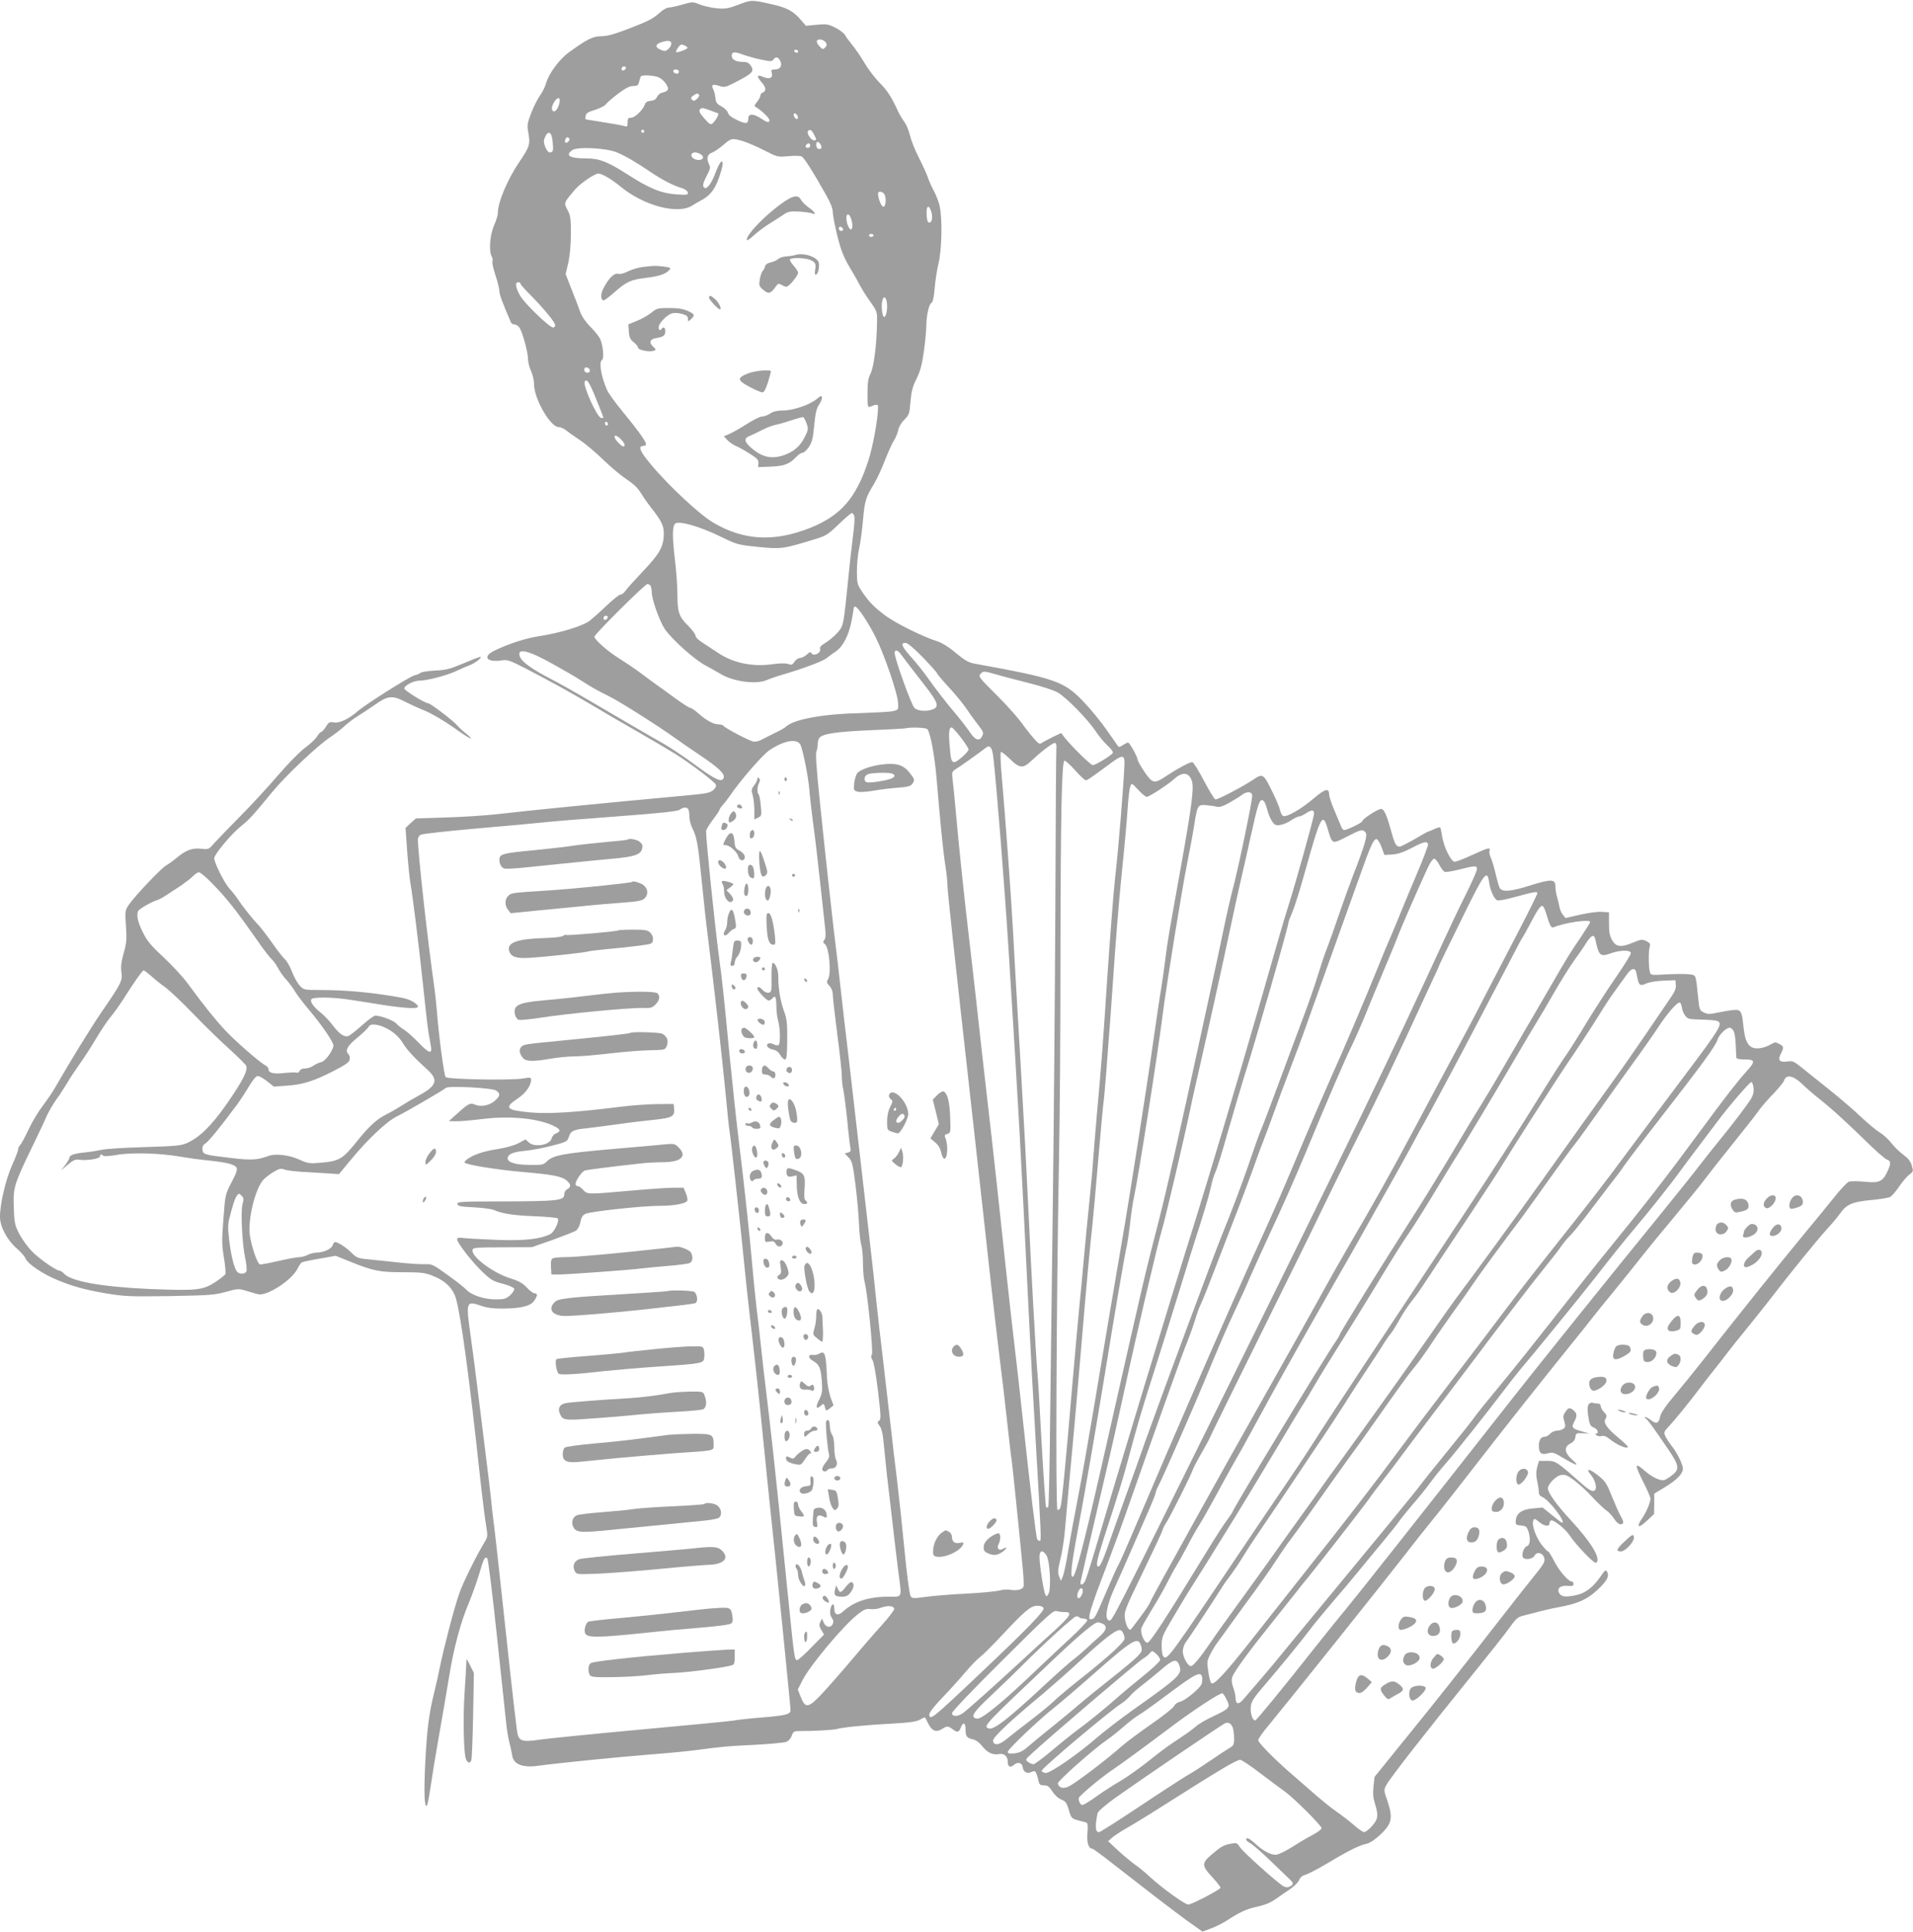 <?xml version="1.0" standalone="no"?>
<!DOCTYPE svg PUBLIC "-//W3C//DTD SVG 20010904//EN"
 "http://www.w3.org/TR/2001/REC-SVG-20010904/DTD/svg10.dtd">
<svg version="1.0" xmlns="http://www.w3.org/2000/svg"
 width="1268pt" height="1280pt" viewBox="0 0 1268 1280"
 preserveAspectRatio="xMidYMid meet">
<g transform="translate(0,1280) scale(0.1,-0.1)"
fill="#9e9e9e" stroke="none">
<path d="M4895 12769 c-69 -26 -89 -29 -145 -24 -36 4 -86 15 -111 25 -46 19
-47 19 -115 0 -38 -11 -79 -20 -91 -20 -13 0 -40 -15 -60 -34 -47 -42 -73 -55
-218 -111 -85 -32 -131 -45 -169 -45 -55 0 -94 -19 -214 -106 -63 -45 -136
-143 -153 -207 -6 -21 -23 -57 -39 -79 -16 -22 -43 -75 -59 -117 -27 -70 -28
-81 -19 -132 14 -74 8 -93 -59 -191 -79 -116 -143 -268 -143 -339 0 -15 -11
-51 -24 -80 -28 -60 -37 -170 -18 -206 7 -12 9 -28 6 -36 -3 -8 6 -49 20 -91
14 -42 26 -89 26 -104 0 -23 18 -72 77 -209 3 -7 14 -13 24 -13 10 0 25 -10
33 -22 20 -31 56 -164 56 -208 0 -19 9 -55 20 -79 11 -24 20 -63 20 -88 0 -95
108 -283 163 -283 12 0 33 -9 47 -20 14 -11 57 -42 95 -67 39 -26 108 -85 155
-131 47 -46 116 -103 153 -128 47 -31 77 -60 95 -91 15 -25 42 -64 60 -87 78
-99 92 -127 92 -185 -1 -82 -27 -130 -137 -245 -54 -57 -106 -115 -116 -129
-10 -15 -25 -27 -34 -27 -9 0 -50 -33 -92 -73 -42 -40 -93 -85 -113 -101 -46
-34 -195 -80 -326 -100 -95 -14 -209 -51 -304 -97 -82 -39 -53 -80 46 -65 40
6 54 1 167 -57 173 -90 306 -164 431 -238 58 -35 191 -113 295 -172 103 -59
218 -127 255 -150 100 -62 266 -188 273 -206 4 -10 -3 -24 -18 -37 -20 -17
-48 -23 -158 -33 -626 -58 -1001 -95 -1284 -127 -77 -8 -227 -18 -334 -21
l-194 -6 -35 -31 -34 -32 11 -154 c6 -85 16 -180 21 -210 16 -90 57 -418 85
-685 14 -137 30 -277 36 -310 6 -33 13 -75 16 -92 8 -50 -15 -42 -82 28 -32
33 -74 71 -94 84 -20 12 -45 32 -55 44 -19 20 -101 51 -138 51 -10 0 -48 -28
-85 -61 -38 -34 -78 -66 -90 -72 -29 -13 -62 9 -109 71 -19 26 -54 63 -78 82
-49 39 -72 72 -62 89 10 16 147 14 258 -4 51 -8 152 -23 223 -35 139 -21 225
-26 225 -11 0 20 -53 50 -103 59 -183 34 -366 52 -543 52 -107 0 -111 1 -136
28 -15 15 -39 57 -53 95 -15 37 -36 73 -46 80 -10 8 -48 56 -84 108 -37 52
-80 108 -96 124 -34 34 -104 123 -134 169 -11 17 -35 48 -54 68 -34 38 -100
169 -101 201 0 25 112 160 178 213 55 44 75 66 211 231 82 100 293 300 374
354 34 23 80 58 102 79 22 20 60 49 85 64 25 15 76 49 115 76 83 60 117 64
196 22 30 -15 90 -43 135 -61 47 -20 126 -66 190 -111 60 -43 111 -76 114 -73
3 3 -11 17 -30 32 -19 14 -46 39 -60 55 -30 34 -177 146 -192 146 -21 0 -158
85 -158 98 0 20 62 52 101 52 49 0 184 35 244 64 28 13 66 30 85 37 35 12 84
49 76 56 -2 3 -52 -16 -110 -41 -93 -39 -118 -46 -191 -49 -47 -3 -91 -9 -97
-15 -7 -6 -26 -14 -41 -17 -32 -8 -325 -193 -374 -236 -61 -53 -121 -82 -158
-76 -31 5 -36 2 -55 -29 -12 -19 -26 -34 -31 -34 -5 0 -18 -14 -28 -31 -10
-16 -46 -50 -79 -74 -35 -26 -111 -103 -179 -182 -65 -76 -178 -199 -253 -274
-74 -75 -151 -155 -171 -177 -34 -40 -36 -41 -85 -36 -59 7 -102 -9 -164 -61
-24 -20 -55 -42 -69 -50 -31 -16 -208 -203 -247 -260 -25 -38 -26 -42 -19
-141 6 -87 4 -112 -15 -179 -16 -57 -20 -90 -15 -126 8 -57 1 -72 -131 -264
-74 -108 -212 -333 -302 -490 -18 -33 -58 -92 -87 -130 -30 -39 -73 -110 -96
-160 -23 -49 -48 -96 -56 -103 -7 -7 -13 -21 -13 -29 0 -9 -18 -55 -39 -102
-42 -92 -81 -256 -81 -343 0 -67 48 -156 111 -210 26 -22 53 -53 59 -68 15
-36 117 -104 214 -143 103 -42 182 -64 325 -88 115 -19 152 -21 416 -17 263 5
298 7 372 28 79 22 84 22 135 7 29 -9 65 -19 80 -23 57 -13 220 92 258 166 11
21 24 42 30 45 6 4 59 15 118 25 l107 19 99 -40 c149 -60 193 -69 347 -69 116
0 146 -3 193 -22 86 -32 140 -85 159 -155 33 -117 89 -530 157 -1163 16 -146
35 -298 42 -338 11 -65 10 -76 -4 -100 -61 -100 -151 -281 -176 -357 -35 -102
-101 -357 -127 -485 -9 -47 -26 -121 -37 -165 -34 -136 -48 -242 -59 -460 -10
-203 -6 -307 11 -289 4 5 15 61 24 124 9 63 34 216 56 340 22 124 52 297 66
385 30 188 76 363 132 495 22 52 52 138 68 190 30 103 38 120 54 104 6 -6 35
-242 65 -525 30 -283 57 -541 61 -574 3 -33 12 -85 19 -115 8 -30 17 -72 20
-92 9 -59 70 -83 174 -68 115 16 539 59 746 75 110 8 250 22 310 30 172 23
199 25 385 34 96 5 187 14 201 19 16 6 31 23 37 41 10 28 15 31 54 31 88 -1
224 7 243 13 34 11 202 28 366 36 123 7 164 13 188 27 17 10 32 16 33 13 2 -2
12 -22 23 -44 23 -45 52 -56 90 -31 31 21 42 20 72 -4 29 -22 40 -19 53 16 14
36 30 29 30 -13 0 -49 8 -59 48 -68 20 -4 42 -20 59 -41 35 -46 73 -65 114
-57 36 7 59 -14 59 -53 0 -31 17 -39 40 -19 24 22 54 16 58 -12 5 -34 28 -48
58 -35 22 10 26 9 34 -11 5 -12 11 -34 14 -49 5 -23 12 -28 36 -28 24 0 35 -8
55 -40 15 -23 39 -46 60 -54 29 -12 36 -23 50 -70 15 -52 19 -56 58 -67 23 -6
48 -13 56 -15 11 -3 13 -19 9 -69 -6 -63 8 -105 33 -105 5 0 68 -46 140 -103
250 -195 375 -291 481 -369 l108 -77 57 21 c32 12 76 34 98 48 90 59 139 82
208 96 50 11 87 26 122 50 28 20 71 50 97 67 26 18 53 44 59 59 7 19 23 31 45
37 19 5 90 43 157 83 123 74 199 112 249 122 32 7 106 69 136 114 28 43 28 82
-2 170 -24 68 -24 72 -7 104 22 43 265 354 576 738 99 122 205 256 236 298 52
73 58 78 110 90 30 7 77 20 104 27 28 7 79 19 114 25 127 23 191 51 258 114
65 60 82 92 65 122 -8 14 -14 10 -40 -28 -51 -75 -103 -115 -166 -128 -68 -14
-95 -11 -110 12 -19 31 5 54 53 50 32 -3 41 0 41 12 0 9 -4 16 -10 16 -23 0
-84 69 -116 132 -19 37 -38 68 -43 68 -5 0 -25 22 -45 48 -38 52 -64 128 -53
156 6 16 10 15 38 -8 33 -28 69 -34 69 -12 0 8 4 17 10 21 15 9 92 -52 123
-97 43 -65 164 -191 176 -183 37 22 -29 133 -169 284 -90 97 -150 180 -150
209 0 28 52 81 85 88 29 5 42 0 87 -33 29 -21 82 -69 118 -108 35 -38 79 -80
96 -92 18 -12 42 -38 54 -58 13 -20 30 -35 41 -35 24 0 24 16 1 55 -10 17 -35
74 -57 128 -34 86 -44 102 -88 137 -60 49 -91 54 -54 10 27 -31 43 -82 32
-100 -12 -19 -35 -10 -89 38 -168 148 -174 152 -231 152 l-54 0 -12 -42 c-8
-32 -8 -55 0 -91 6 -27 11 -60 11 -73 0 -17 8 -27 24 -34 42 -16 160 -170 130
-170 -3 0 -33 23 -67 51 l-62 50 -65 -6 c-74 -7 -109 -32 -113 -81 -2 -27 1
-29 35 -32 31 -3 38 -8 47 -34 18 -50 14 -96 -8 -103 -20 -6 -38 -56 -26 -75
11 -18 64 -11 75 10 23 43 80 7 65 -41 -4 -11 -28 -46 -54 -77 -26 -31 -135
-169 -242 -307 -264 -339 -420 -536 -641 -808 l-187 -231 -7 -64 c-5 -47 -2
-77 10 -114 24 -77 21 -102 -20 -148 -20 -22 -43 -40 -52 -40 -8 0 -39 21 -69
48 -30 26 -81 65 -113 87 -32 22 -102 78 -155 125 -54 47 -123 107 -154 134
-107 93 -211 199 -211 215 0 9 30 53 67 96 124 150 752 935 916 1146 48 63
116 148 150 190 34 41 107 134 163 205 55 71 147 189 205 263 143 184 352 448
538 679 86 106 165 205 176 220 11 15 70 88 131 162 61 74 146 180 189 235 44
55 124 154 180 220 128 154 222 269 260 320 16 22 90 116 164 208 75 93 154
193 175 223 21 30 67 83 102 118 34 36 65 74 69 85 14 45 63 35 125 -26 19
-19 71 -64 115 -99 80 -63 182 -157 340 -311 47 -45 93 -84 105 -88 25 -8 25
-28 -3 -85 -30 -61 -54 -70 -152 -60 -44 4 -89 4 -100 0 -12 -5 -57 -52 -100
-107 -44 -54 -133 -164 -200 -244 -176 -213 -449 -554 -680 -849 -50 -63 -129
-161 -177 -218 -60 -71 -89 -115 -94 -139 -8 -44 -26 -51 -60 -24 -15 12 -32
21 -38 21 -7 0 -6 -4 2 -9 14 -8 43 -48 148 -202 78 -115 80 -136 17 -182 -40
-28 -45 -30 -81 -19 -22 7 -60 30 -85 52 -73 65 -76 51 -12 -75 25 -50 45 -97
45 -105 -1 -28 -28 -91 -55 -130 -42 -61 -26 -71 30 -18 l49 46 1 67 0 68 65
39 c90 54 132 100 124 136 -9 38 -41 101 -75 143 -15 19 -33 47 -40 62 -12 25
-10 31 22 65 41 43 131 154 209 257 30 40 74 97 98 126 24 30 60 76 80 103 20
27 80 101 132 165 52 64 124 154 160 201 121 158 305 384 365 450 33 36 76 86
94 112 42 59 81 75 210 87 54 5 108 14 120 20 11 6 39 38 60 70 22 32 53 68
68 79 26 19 26 21 15 59 -8 28 -24 48 -55 71 -24 17 -59 51 -78 75 -19 25 -54
58 -79 73 -25 15 -83 64 -130 108 -47 45 -142 126 -210 180 -69 55 -150 120
-180 144 -50 40 -58 44 -96 38 -50 -6 -62 10 -39 54 21 40 19 47 -12 63 -23
13 -30 12 -57 -4 -48 -27 -102 -34 -130 -15 -28 18 -42 57 -51 146 -9 91 -17
103 -68 97 -23 -2 -69 -10 -103 -17 -50 -11 -65 -11 -90 1 -27 13 -30 19 -37
89 -18 171 -13 157 -58 164 -22 3 -88 3 -148 0 -101 -6 -109 -6 -114 12 -10
31 -11 137 -3 166 7 23 4 29 -21 42 -27 13 -34 13 -89 -10 -79 -33 -112 -29
-138 16 -16 27 -21 53 -21 110 l0 75 -48 3 c-27 2 -91 -7 -144 -19 l-96 -22
-18 22 c-10 12 -21 39 -24 59 -4 20 -11 50 -16 66 -5 16 -9 44 -9 62 0 50 -26
51 -170 6 -124 -39 -178 -44 -198 -18 -5 6 -17 47 -27 91 -10 44 -25 93 -32
109 -8 15 -13 37 -10 47 7 27 -4 24 -114 -26 -54 -25 -106 -45 -117 -45 -24 0
-71 96 -83 168 -4 30 -11 57 -13 60 -3 2 -21 -3 -40 -12 -19 -9 -36 -16 -39
-16 -3 0 -43 -22 -90 -50 -47 -27 -92 -50 -100 -50 -23 0 -33 19 -56 103 -30
109 -47 147 -67 147 -21 0 -124 -67 -124 -81 0 -10 -101 -59 -120 -59 -6 0
-15 10 -20 23 -5 12 -25 59 -44 105 -20 46 -36 94 -36 108 0 45 -27 38 -104
-28 -80 -68 -176 -124 -200 -115 -8 3 -17 20 -21 38 -4 18 -23 64 -42 103 -67
140 -71 143 -131 103 -78 -52 -244 -138 -256 -134 -8 3 -42 60 -77 126 -35 67
-69 121 -76 121 -19 0 -97 -42 -168 -89 -84 -57 -95 -55 -150 26 -25 37 -45
74 -45 81 0 18 -53 112 -63 112 -4 0 -19 -8 -34 -17 -23 -15 -26 -16 -37 -1
-6 9 -39 57 -74 106 -35 50 -99 129 -144 176 -132 141 -185 160 -725 258 -43
8 -67 21 -128 72 -50 42 -93 68 -129 79 -93 30 -268 117 -336 167 -76 56 -115
97 -158 163 -30 44 -32 55 -32 132 0 46 6 112 14 147 8 35 20 119 26 188 12
133 18 153 73 243 19 32 52 102 72 155 21 53 47 113 60 132 12 19 25 51 29 71
4 21 20 48 40 68 32 31 34 38 41 119 6 69 14 100 40 152 25 51 36 91 49 183 9
65 16 141 16 167 0 66 18 147 34 153 9 4 16 36 21 94 4 48 15 124 26 168 22
92 26 291 8 377 -6 29 -24 76 -39 103 -15 28 -33 68 -40 90 -7 22 -34 80 -59
130 -26 49 -52 116 -59 147 -7 31 -24 72 -37 90 -14 18 -32 49 -41 68 -46 100
-72 140 -124 192 -31 32 -74 88 -96 125 -21 37 -58 91 -80 119 -23 28 -47 60
-53 72 -6 12 -35 34 -63 48 -47 24 -59 26 -124 20 l-72 -7 -29 34 c-52 62 -95
86 -194 108 -136 31 -137 31 -224 -2z m579 -251 c8 -13 7 -21 -5 -33 -14 -14
-17 -13 -38 9 -13 14 -20 30 -16 36 10 16 46 8 59 -12z m-1024 -6 c0 -11 -9
-27 -20 -37 -17 -15 -24 -16 -50 -5 -37 15 -39 35 -2 48 45 17 72 14 72 -6z
m107 -28 c3 -9 -68 -36 -76 -29 -2 3 4 16 13 29 13 20 21 24 38 17 12 -4 23
-12 25 -17z m733 -24 c0 -5 -4 -10 -9 -10 -6 0 -13 5 -16 10 -3 6 1 10 9 10 9
0 16 -4 16 -10z m-245 -55 c62 -13 71 -13 81 0 15 21 31 19 44 -5 18 -33 3
-60 -31 -60 -26 0 -29 -3 -23 -25 8 -32 -15 -42 -57 -25 -43 18 -46 6 -11 -35
31 -35 33 -59 6 -69 -8 -3 -14 -12 -14 -19 0 -8 -10 -27 -22 -42 -20 -25 -20
-28 -4 -37 33 -19 86 -70 86 -84 0 -20 -14 -17 -56 11 -49 33 -84 33 -84 1 0
-38 -15 -40 -75 -11 -36 17 -57 33 -60 48 -3 12 -23 31 -43 42 -31 17 -37 26
-40 55 -1 19 -8 45 -14 57 -16 32 -5 38 39 24 36 -12 42 -10 123 32 99 52 110
65 87 101 -13 20 -26 26 -53 26 -45 0 -74 15 -74 40 0 27 19 30 75 8 28 -10
82 -25 120 -33z m-897 -57 c-6 -18 -28 -21 -28 -4 0 9 7 16 16 16 9 0 14 -5
12 -12z m352 -24 c0 -9 -7 -14 -17 -12 -25 5 -28 28 -4 28 12 0 21 -6 21 -16z
m-131 -38 c33 -17 65 -62 58 -80 -3 -7 -18 -16 -34 -19 -16 -3 -32 -15 -38
-29 -7 -16 -20 -24 -42 -26 -22 -2 -34 -10 -38 -23 -12 -36 -66 -89 -91 -89
-20 0 -24 -5 -24 -31 0 -28 -2 -31 -22 -24 -13 4 -75 15 -138 25 -63 10 -116
19 -118 19 -2 1 -2 11 0 23 2 18 16 26 62 40 33 10 65 27 73 38 8 11 44 42 81
70 48 36 75 50 99 50 27 0 34 4 39 28 4 15 9 30 11 35 7 13 93 8 122 -7z m265
-115 c3 -4 -3 -16 -14 -26 -16 -15 -23 -16 -33 -6 -9 10 -8 15 7 27 23 16 33
18 40 5z m-924 -35 c0 -33 -23 -77 -39 -74 -19 4 -17 32 5 66 16 25 34 29 34
8z m1048 -86 c9 0 -2 -30 -21 -52 -24 -31 -28 -30 -75 25 -26 30 -30 42 -22
53 10 11 20 10 63 -6 29 -11 53 -20 55 -20z m530 -24 c3 -12 -1 -17 -10 -14
-7 3 -15 13 -16 22 -3 12 1 17 10 14 7 -3 15 -13 16 -22z m-1018 -96 c0 -5 -4
-10 -10 -10 -5 0 -10 5 -10 10 0 6 5 10 10 10 6 0 10 -4 10 -10z m1125 -20
c19 -36 19 -40 0 -40 -18 0 -49 45 -40 60 11 17 24 11 40 -20z m-1732 -47 c6
-62 4 -73 -19 -73 -19 0 -46 63 -37 87 22 63 49 56 56 -14z m111 18 c7 -10
-18 -34 -27 -25 -7 8 3 34 13 34 5 0 11 -4 14 -9z m1150 -16 c29 -9 93 -36
141 -61 88 -45 89 -45 161 -39 39 4 79 3 88 -2 17 -9 79 -108 162 -256 29 -51
44 -89 44 -113 0 -20 14 -90 30 -157 25 -98 41 -139 84 -212 30 -49 61 -106
71 -125 10 -19 38 -64 64 -100 45 -64 46 -66 44 -140 -2 -145 -21 -290 -42
-334 -17 -33 -21 -62 -21 -135 0 -85 2 -92 18 -86 42 18 52 17 52 -2 0 -75
-34 -264 -65 -357 -80 -246 -181 -362 -385 -444 -240 -95 -442 -84 -644 36
-91 54 -297 246 -413 386 -73 87 -86 121 -48 121 11 1 19 7 17 14 -5 23 -62
101 -153 211 -48 58 -95 123 -105 145 -40 90 -56 187 -33 201 15 9 5 102 -14
140 -8 16 -37 52 -64 79 -31 31 -57 69 -68 100 -10 28 -35 95 -57 149 l-39
100 18 75 c10 48 17 119 17 191 0 101 -2 120 -22 158 -26 49 -27 46 52 139 33
38 128 103 152 103 24 0 85 -36 144 -84 156 -130 385 -190 480 -127 14 9 38
23 53 31 60 30 95 73 121 148 14 40 26 82 26 93 0 39 -19 17 -46 -52 -27 -73
-57 -114 -74 -104 -16 10 -12 30 16 83 21 40 24 54 15 70 -20 38 -14 69 17 80
15 5 49 28 76 51 53 46 57 47 130 26z m516 -24 c7 -13 7 -22 0 -26 -15 -9 -30
4 -30 26 0 25 16 25 30 0z m-70 -6 c0 -8 -7 -15 -15 -15 -16 0 -20 12 -8 23
11 12 23 8 23 -8z m-1283 -44 c52 -21 132 -67 233 -136 69 -46 143 -85 195
-100 24 -7 41 -19 44 -30 3 -16 -4 -18 -76 -13 -101 7 -181 40 -328 135 -127
81 -182 103 -264 103 -114 0 -148 19 -98 55 32 24 221 15 294 -14z m554 -11
c29 -16 24 -40 -10 -40 -31 0 -57 22 -46 40 8 13 31 13 56 0z m1217 -262 c18
-18 16 -88 -3 -88 -13 0 -35 55 -35 88 0 15 22 16 38 0z m313 -115 c13 -36 8
-78 -11 -78 -11 0 -16 14 -18 53 -3 57 12 70 29 25z m-531 -49 c13 -33 13 -74
0 -74 -13 0 -30 43 -30 76 0 32 18 31 30 -2z m-52 -72 c2 -7 -3 -12 -12 -12
-9 0 -16 7 -16 16 0 17 22 14 28 -4z m202 -42 c0 -5 -7 -10 -15 -10 -8 0 -15
5 -15 10 0 6 7 10 15 10 8 0 15 -4 15 -10z m-2340 -320 c0 -5 31 -40 68 -77
85 -86 162 -179 162 -198 0 -8 -6 -15 -14 -15 -24 0 -188 158 -218 210 -31 54
-36 90 -13 90 8 0 15 -4 15 -10z m2424 -106 c13 -35 4 -114 -14 -114 -11 0
-20 68 -13 101 6 32 18 38 27 13z m-1964 -470 c0 -16 -26 -19 -35 -4 -3 6 -4
14 0 20 8 13 35 1 35 -16z m42 -189 c26 -65 48 -120 48 -122 0 -2 -6 -3 -14
-3 -27 0 -125 217 -110 242 14 22 31 -6 76 -117z m78 -166 c0 -5 -4 -9 -10 -9
-5 0 -10 7 -10 16 0 8 5 12 10 9 6 -3 10 -10 10 -16z m110 -136 c0 -20 -14
-15 -44 16 -38 40 -24 62 15 25 16 -15 29 -34 29 -41z m1523 -475 c3 -13 -1
-70 -9 -128 -7 -58 -23 -193 -33 -300 -25 -247 -30 -279 -46 -311 -16 -29 -68
-78 -114 -105 -22 -13 -29 -24 -25 -36 7 -24 -43 -49 -56 -28 -7 12 -13 11
-33 -8 -13 -12 -33 -22 -44 -22 -11 0 -28 -11 -37 -25 -14 -21 -20 -23 -41
-15 -16 6 -52 6 -103 -1 -133 -19 -261 7 -361 74 -36 24 -85 56 -108 71 -24
15 -43 34 -43 44 0 10 -23 40 -50 67 -60 59 -70 89 -70 210 0 50 -7 146 -15
215 -20 167 -19 234 1 251 24 20 164 -20 299 -86 108 -53 113 -55 250 -69 154
-15 164 -14 373 50 77 23 89 31 160 99 42 41 82 75 88 75 7 0 14 -10 17 -22z
m-1349 -464 c3 -9 6 -26 6 -38 0 -48 52 -193 87 -245 48 -69 196 -202 270
-241 32 -17 76 -42 98 -55 85 -52 239 -72 308 -41 18 8 64 24 102 35 134 39
268 89 294 110 14 12 42 32 62 45 48 33 87 110 105 210 8 44 14 82 14 84 0 1
4 2 9 2 16 0 84 -102 134 -200 58 -115 148 -378 150 -440 2 -44 2 -44 -38 -53
-22 -4 -114 -9 -205 -12 -249 -5 -445 -40 -499 -89 -9 -9 -41 -27 -71 -41 -30
-15 -71 -35 -89 -45 -22 -12 -44 -17 -60 -13 -31 7 -188 90 -196 104 -4 5 -17
9 -31 9 -34 0 -80 25 -133 71 -24 22 -50 39 -57 39 -6 0 -52 29 -101 65 -48
35 -112 82 -141 102 -29 21 -74 54 -100 74 -26 19 -82 57 -125 84 -75 46 -167
126 -167 146 0 16 335 349 351 349 9 0 20 -7 23 -16z m-286 -206 c-6 -18 -28
-21 -28 -4 0 9 7 16 16 16 9 0 14 -5 12 -12z m2089 -264 c51 -53 93 -100 93
-104 0 -4 36 -48 81 -96 45 -49 96 -111 114 -139 18 -27 52 -74 75 -104 37
-47 41 -56 31 -77 -17 -39 -47 -30 -83 25 -18 27 -59 80 -91 118 -63 74 -135
167 -196 253 -21 30 -66 86 -100 124 -65 73 -74 96 -39 96 14 0 53 -33 115
-96z m-2449 -46 c70 -39 150 -85 177 -103 77 -50 114 -70 200 -113 68 -34 322
-195 432 -274 17 -13 90 -63 161 -111 129 -87 169 -125 158 -153 -12 -30 -56
-10 -186 86 -74 55 -169 118 -210 141 -87 49 -387 224 -540 314 -58 34 -156
89 -218 121 -121 63 -187 111 -197 146 -19 57 58 39 223 -54z m2297 75 c8 -10
34 -45 59 -78 25 -33 77 -100 116 -150 76 -98 86 -129 44 -145 -40 -16 -100
-12 -122 8 -20 16 -132 328 -132 365 0 22 16 22 35 0z m635 -141 c36 -11 133
-36 215 -57 83 -20 170 -49 195 -63 57 -32 200 -178 252 -257 22 -33 58 -76
80 -96 23 -21 38 -42 34 -48 -11 -18 -115 -81 -132 -81 -15 0 -142 125 -190
186 l-20 27 -55 -26 c-30 -15 -62 -32 -72 -39 -16 -11 -23 -8 -57 32 -22 25
-59 72 -82 105 -24 32 -90 107 -148 165 -135 135 -136 136 -120 155 16 19 21
19 100 -3z m-453 -364 c21 -26 49 -181 62 -338 22 -265 42 -469 56 -557 8 -51
15 -112 15 -137 0 -42 32 -334 185 -1706 41 -371 89 -799 105 -950 17 -151 42
-363 55 -470 14 -107 36 -298 50 -425 14 -126 27 -241 30 -255 4 -22 47 -439
75 -732 5 -54 7 -104 4 -112 -7 -19 -47 -28 -88 -20 -18 3 -51 1 -72 -5 -22
-6 -122 -16 -224 -21 -102 -5 -223 -15 -269 -22 -74 -10 -85 -10 -95 5 -7 8
-25 142 -40 299 -15 156 -38 371 -51 478 -14 107 -31 260 -40 340 -9 80 -31
271 -49 425 -19 154 -39 334 -46 400 -6 66 -29 275 -51 465 -22 190 -53 460
-69 600 -16 140 -45 390 -64 555 -20 165 -45 382 -56 483 -11 101 -24 213 -29
250 -12 87 -73 637 -110 1002 -19 184 -26 290 -20 301 5 10 9 30 9 46 0 15 4
34 9 41 18 29 107 43 331 53 124 5 232 11 240 13 39 9 138 5 147 -6z m222 -55
c28 -37 51 -72 51 -79 0 -16 -76 -84 -94 -84 -20 0 -25 20 -32 115 -7 83 -3
115 14 115 5 0 32 -30 61 -67z m-1065 -45 c16 -26 54 -215 61 -304 2 -33 13
-129 24 -214 12 -85 33 -263 47 -395 14 -132 29 -268 33 -303 5 -44 4 -68 -5
-80 -10 -13 -9 -18 3 -27 29 -22 45 -196 21 -235 -10 -16 -9 -23 10 -43 14
-15 22 -36 22 -58 0 -19 14 -138 30 -264 17 -126 30 -251 30 -277 0 -26 4 -67
10 -90 5 -24 17 -115 26 -203 8 -88 18 -170 21 -183 4 -18 0 -25 -16 -29 l-22
-6 26 -27 c23 -24 28 -42 46 -186 11 -87 21 -204 23 -259 2 -55 9 -116 15
-135 6 -19 11 -73 11 -120 0 -47 5 -101 10 -120 19 -64 60 -473 49 -486 -7 -9
-6 -20 4 -36 9 -14 24 -98 37 -208 19 -162 20 -186 7 -194 -13 -8 -12 -13 4
-35 14 -19 22 -57 29 -141 6 -63 15 -146 19 -185 5 -38 20 -173 35 -300 14
-126 33 -281 41 -343 23 -177 29 -162 -68 -162 -129 0 -227 -32 -299 -98 -34
-31 -58 -23 -58 18 0 41 -18 38 -26 -4 -4 -24 -1 -42 10 -57 11 -16 12 -27 5
-41 -14 -27 -44 -22 -59 10 l-12 27 -11 -23 c-8 -18 -7 -30 7 -53 l18 -30 -83
-84 c-45 -47 -88 -85 -95 -85 -17 0 -19 11 -55 365 -66 657 -80 789 -104 1010
-14 127 -34 302 -45 390 -11 88 -27 225 -35 305 -8 80 -22 197 -30 260 -7 63
-19 174 -25 245 -17 201 -58 586 -90 840 -16 127 -45 397 -65 600 -38 393 -46
475 -70 650 -29 222 -85 765 -85 828 0 8 20 42 45 75 25 33 45 63 45 68 0 4 9
17 20 29 11 12 33 40 48 62 67 99 215 270 262 302 94 63 178 79 204 39z m1698
-24 c-2 -16 -5 -501 -7 -1079 -3 -577 -10 -1428 -16 -1890 -6 -462 -14 -1113
-18 -1447 -3 -333 -9 -610 -13 -614 -5 -4 -11 -5 -14 -1 -3 3 -17 196 -30 429
-12 233 -25 448 -29 478 -7 72 -43 713 -55 995 -6 121 -17 346 -25 500 -9 154
-22 395 -30 535 -8 140 -19 334 -25 430 -6 96 -17 297 -25 445 -14 251 -47
706 -76 1043 -7 78 -9 145 -5 149 3 4 30 -17 59 -45 66 -65 88 -67 148 -9 67
63 141 118 153 114 6 -2 10 -17 8 -33z m-418 -61 c22 -192 73 -834 101 -1273
74 -1193 75 -1215 135 -2435 11 -225 31 -597 45 -825 38 -657 38 -660 26 -660
-5 0 -12 4 -16 10 -7 12 -44 315 -95 790 -22 206 -47 427 -55 490 -8 63 -35
304 -60 535 -48 452 -67 626 -90 830 -42 363 -90 788 -115 1020 -5 44 -20 177
-34 295 -31 260 -72 647 -91 865 -8 88 -17 183 -21 211 -6 50 -5 51 28 72 32
20 153 106 192 137 28 21 42 4 50 -62z m869 -53 c-8 -167 -37 -527 -63 -760
-11 -102 -33 -390 -50 -640 -31 -474 -38 -564 -70 -920 -10 -118 -22 -255 -25
-305 -3 -49 -15 -173 -25 -275 -11 -102 -26 -264 -35 -360 -8 -96 -22 -240
-30 -320 -8 -80 -28 -305 -45 -500 -48 -566 -72 -813 -81 -838 -5 -14 -14 -20
-20 -16 -13 8 -7 1371 10 2304 6 278 10 872 10 1320 1 975 8 1340 27 1340 7 0
39 -29 71 -65 32 -36 63 -65 70 -65 11 0 30 13 168 115 78 57 91 55 88 -15z
m448 -108 c13 -46 -1 -159 -72 -557 -85 -472 -89 -496 -104 -615 -8 -63 -21
-155 -29 -205 -9 -49 -31 -202 -51 -340 -36 -260 -170 -1114 -206 -1315 -25
-144 -123 -723 -194 -1150 -30 -179 -74 -430 -99 -558 -25 -127 -55 -292 -67
-365 -11 -72 -27 -145 -34 -162 l-13 -30 -12 30 c-10 25 -8 44 9 115 12 47 26
139 31 205 6 66 17 192 25 280 35 370 66 728 85 956 27 328 58 666 70 764 5
44 23 244 40 445 17 201 33 372 35 380 2 8 11 110 20 225 8 116 20 264 25 330
5 66 14 194 20 285 14 207 35 472 54 660 24 236 35 359 42 465 4 55 11 111 16
124 9 24 9 24 52 -22 23 -26 49 -47 57 -47 16 0 141 81 179 116 58 53 102 48
121 -14z m399 -95 c0 -40 -95 -495 -131 -627 -11 -41 -38 -158 -59 -260 -21
-102 -50 -237 -64 -300 -14 -63 -59 -270 -100 -460 -118 -544 -214 -970 -263
-1160 -98 -380 -99 -387 -318 -1355 -170 -755 -233 -1006 -254 -1013 -19 -6
-10 80 34 313 49 262 117 656 175 1010 65 402 138 831 150 875 4 19 14 85 21
145 6 61 18 139 26 175 30 140 156 942 188 1195 25 200 131 853 164 1015 16
80 37 192 46 249 21 135 24 140 77 136 24 -2 55 -6 70 -10 21 -5 42 1 85 25
32 18 69 41 82 51 35 28 71 25 71 -4z m98 -86 c7 -30 23 -68 34 -84 18 -25 25
-28 56 -23 19 3 51 17 71 31 21 14 44 25 52 25 7 0 28 9 44 20 39 26 55 25 55
-1 0 -24 -124 -468 -171 -614 -26 -81 -61 -201 -214 -735 -114 -395 -315
-1068 -404 -1353 -158 -500 -529 -1722 -670 -2202 -26 -88 -53 -170 -59 -182
-16 -30 -36 -30 -29 -1 5 24 70 307 136 588 70 296 100 431 161 710 76 352
216 947 240 1025 19 58 154 634 185 785 8 41 35 163 60 270 57 249 158 704
196 885 25 120 65 304 114 515 7 30 24 109 39 175 42 190 54 227 73 223 11 -2
22 -22 31 -57z m-3834 -7 c3 -9 6 -31 6 -50 0 -19 9 -52 20 -74 28 -56 37
-101 60 -335 11 -115 31 -298 45 -405 40 -323 93 -792 115 -1020 11 -118 22
-226 25 -240 7 -37 71 -611 95 -855 11 -115 29 -284 40 -375 37 -316 60 -527
90 -830 17 -168 39 -388 50 -490 30 -270 130 -1268 130 -1291 0 -28 -29 -36
-186 -49 -76 -6 -164 -15 -194 -21 -30 -5 -305 -31 -610 -59 -305 -28 -603
-58 -663 -66 -133 -20 -151 -13 -161 63 -16 124 -59 510 -91 813 -20 184 -44
405 -54 490 -11 85 -23 187 -26 225 -4 39 -20 174 -36 300 -16 127 -40 322
-54 435 -14 113 -34 268 -45 345 -33 229 -30 237 65 204 42 -15 82 -20 145
-20 122 1 185 16 210 51 24 34 25 50 4 50 -9 0 -33 17 -53 39 -27 29 -54 44
-110 61 -116 37 -258 144 -249 188 3 15 25 17 198 17 l195 1 135 47 c74 27
145 55 157 62 13 9 25 31 30 57 6 32 15 46 34 55 34 16 377 53 492 53 96 0
176 15 183 35 3 7 -2 29 -10 49 l-15 36 -68 0 c-37 0 -167 -9 -288 -20 -283
-25 -281 -25 -309 5 -13 14 -28 25 -34 25 -23 0 -22 21 2 59 14 22 33 42 43
45 16 5 155 23 363 46 41 5 112 9 156 9 123 1 162 42 98 102 -24 23 -25 23
-152 10 -70 -6 -203 -18 -297 -26 -306 -27 -379 -40 -418 -79 -24 -24 -32 -26
-109 -25 -100 0 -153 16 -153 44 0 27 37 43 120 50 39 4 116 18 172 33 99 25
103 28 114 60 13 39 30 47 119 56 36 4 126 16 200 26 74 11 185 24 245 30 121
13 138 22 133 75 l-3 30 -115 -1 c-63 -1 -171 -9 -240 -18 -294 -37 -475 -48
-596 -37 -161 15 -175 31 -80 94 51 34 86 84 86 122 0 16 -6 17 -52 9 -81 -14
-500 -6 -514 9 -11 11 -47 285 -59 447 -4 41 -10 104 -15 140 -46 319 -110
898 -110 989 0 11 8 25 19 30 10 6 175 24 367 41 192 16 390 35 439 40 50 6
270 24 489 40 293 22 405 34 420 44 28 20 52 20 60 0z m4236 -125 c32 -106 27
-104 127 -53 96 49 105 51 124 28 15 -18 -2 -78 -84 -289 -27 -71 -71 -193
-97 -270 -26 -77 -59 -169 -73 -205 -15 -36 -42 -118 -62 -183 -19 -64 -64
-192 -99 -285 -35 -92 -107 -286 -161 -432 -54 -146 -106 -283 -116 -305 -10
-22 -45 -120 -78 -218 -54 -156 -116 -320 -182 -482 -51 -124 -399 -1062 -504
-1355 -36 -102 -87 -246 -114 -320 -27 -74 -75 -209 -107 -300 -63 -181 -80
-220 -94 -220 -18 0 -10 41 34 179 103 316 126 392 157 506 71 263 90 330 167
570 44 138 124 392 177 565 53 173 119 385 147 470 27 85 56 186 64 223 7 37
21 81 29 98 9 16 48 141 86 277 39 136 86 294 104 352 71 220 295 1001 295
1025 0 7 12 39 26 71 14 32 50 147 80 254 108 387 121 412 154 299z m357 -121
l19 -53 53 3 c38 3 74 15 128 43 79 42 101 47 109 26 2 -7 -32 -98 -77 -203
-44 -104 -91 -216 -104 -249 -13 -33 -40 -98 -60 -145 -21 -47 -66 -155 -100
-240 -86 -212 -218 -523 -305 -715 -39 -88 -119 -272 -177 -410 -142 -338
-183 -432 -305 -700 -184 -403 -522 -1178 -844 -1934 -41 -96 -79 -180 -83
-185 -5 -6 -39 -81 -75 -166 -80 -187 -79 -184 -101 -189 -16 -3 -17 2 -12 36
4 22 36 118 73 214 116 306 124 329 226 619 55 157 117 332 138 390 20 58 68
191 105 295 37 105 84 233 105 285 21 52 45 122 55 155 9 33 25 75 35 95 10
19 54 130 98 245 44 116 108 280 141 365 33 85 80 211 105 280 24 69 54 150
66 180 12 30 39 102 60 160 39 109 85 233 152 408 22 57 48 127 58 155 10 29
39 108 63 177 25 69 67 188 95 265 63 175 132 368 215 600 71 201 91 245 111
245 7 0 22 -24 33 -52z m383 -118 c12 -23 28 -44 36 -47 8 -3 52 4 99 16 103
26 115 26 115 2 0 -10 -32 -83 -71 -162 -40 -79 -100 -205 -134 -279 -374
-813 -608 -1296 -1488 -3075 -726 -1468 -725 -1467 -745 -1463 -33 7 -18 99
34 212 25 56 75 166 109 246 35 80 86 197 114 260 28 63 51 121 51 128 0 7 9
30 20 50 25 46 235 525 300 682 96 232 150 358 205 475 32 66 77 165 100 220
24 55 78 174 120 265 91 194 174 381 255 575 140 339 259 614 302 700 19 39
59 129 88 200 29 72 88 215 132 318 44 104 85 205 92 225 15 40 149 347 192
437 14 30 32 55 40 55 7 0 23 -18 34 -40z m-8134 -123 c102 -105 157 -175 323
-412 27 -38 59 -79 71 -90 12 -11 31 -37 42 -58 11 -22 36 -58 57 -80 20 -23
47 -59 58 -79 12 -20 55 -77 96 -125 80 -95 157 -208 157 -230 0 -31 -52 -103
-78 -110 -15 -3 -39 -14 -54 -24 -14 -11 -40 -19 -56 -19 -18 0 -32 -6 -36
-16 -3 -9 -12 -14 -19 -12 -6 3 -43 2 -82 -2 -72 -8 -105 0 -105 25 0 8 -9 19
-21 26 -39 20 -205 165 -269 235 -67 72 -136 158 -241 301 -33 46 -107 126
-165 180 -86 80 -110 109 -139 169 -34 69 -43 117 -27 140 9 14 90 60 122 69
14 4 43 20 65 35 22 14 65 43 96 63 30 21 66 48 79 62 13 14 31 25 39 25 9 0
48 -33 87 -73z m8465 2 c8 -52 33 -107 54 -115 8 -3 58 6 112 21 133 36 153
40 153 26 0 -7 -61 -130 -136 -274 -75 -144 -175 -336 -222 -427 -46 -91 -128
-246 -182 -345 -53 -99 -173 -322 -265 -495 -161 -303 -274 -504 -450 -805
-45 -77 -110 -192 -145 -255 -77 -141 -307 -551 -445 -795 -197 -347 -698
-1250 -716 -1290 -15 -35 -36 -65 -121 -177 -17 -22 -18 -22 -31 -5 -8 9 -17
38 -21 63 -6 45 0 59 118 303 68 141 128 267 131 281 4 14 15 36 25 50 22 31
165 316 175 348 4 13 31 66 61 117 30 52 54 97 54 100 0 3 149 306 331 673
182 367 371 750 419 852 49 102 153 313 232 470 123 242 282 575 433 905 21
44 52 113 71 153 19 40 34 74 34 77 0 2 66 138 146 300 156 319 172 339 185
244z m377 -200 c26 -87 34 -100 51 -93 71 30 241 55 241 35 0 -5 -28 -50 -62
-101 -78 -115 -78 -115 -206 -335 -57 -99 -112 -193 -122 -210 -10 -16 -56
-95 -102 -175 -47 -80 -104 -179 -128 -220 -24 -41 -67 -113 -96 -160 -71
-114 -81 -132 -229 -380 -71 -118 -175 -287 -232 -375 -195 -304 -483 -768
-483 -779 0 -4 -13 -26 -29 -49 -69 -99 -681 -1109 -681 -1124 0 -3 -17 -29
-38 -57 -21 -28 -84 -125 -139 -216 -265 -434 -370 -595 -388 -595 -22 0 -49
68 -39 98 4 11 35 66 69 122 35 56 80 135 100 175 21 41 47 90 60 110 12 20
44 76 70 125 25 50 63 117 84 150 21 33 69 119 108 190 39 72 83 153 99 181
70 122 91 160 191 344 58 107 135 247 171 310 36 63 87 156 115 205 28 50 122
216 210 370 89 154 191 334 227 400 37 66 85 152 107 190 48 84 156 278 198
357 16 31 46 85 66 120 38 67 240 444 354 663 38 72 91 173 118 225 27 52 77
147 110 210 32 63 63 120 67 125 5 6 25 42 45 80 56 107 76 136 89 132 6 -2
17 -23 24 -48z m327 -176 c22 -106 32 -115 102 -90 64 23 133 23 133 1 0 -9
-44 -80 -98 -158 -54 -78 -140 -211 -192 -296 -51 -85 -112 -182 -135 -215
-24 -33 -96 -145 -161 -250 -64 -104 -182 -291 -262 -415 -136 -211 -238 -367
-917 -1390 -147 -223 -296 -450 -330 -505 -35 -55 -113 -174 -175 -265 -62
-91 -205 -302 -318 -470 -463 -690 -484 -719 -508 -699 -9 7 -14 33 -14 73 0
58 4 67 71 181 39 66 83 139 97 162 30 46 220 350 320 513 36 58 147 242 248
410 100 168 191 319 202 335 11 17 44 71 72 120 29 50 73 122 97 160 85 135
266 427 317 512 108 179 176 287 222 353 28 41 104 162 168 268 64 106 123
203 131 215 25 36 290 478 403 672 58 99 120 204 139 234 19 30 70 116 112
190 43 75 102 170 132 212 30 41 68 96 84 122 34 53 52 59 60 20z m269 -210
c2 -10 7 -33 11 -50 9 -43 19 -48 59 -29 18 8 67 16 112 18 l79 3 3 -31 c2
-22 -7 -45 -31 -80 -18 -27 -93 -137 -166 -244 -73 -107 -172 -249 -220 -315
-113 -157 -252 -350 -479 -670 -154 -216 -438 -605 -562 -770 -17 -22 -97
-135 -178 -252 -81 -117 -205 -292 -275 -390 -70 -98 -158 -220 -195 -272 -37
-52 -99 -138 -137 -190 -39 -53 -86 -118 -105 -146 -18 -27 -75 -106 -125
-175 -50 -69 -148 -206 -218 -305 -71 -99 -174 -243 -230 -319 -56 -77 -127
-176 -157 -221 -77 -112 -121 -165 -137 -165 -20 0 -53 61 -53 98 0 19 9 46
20 60 19 25 192 287 236 358 10 18 37 56 60 85 22 30 60 86 83 124 23 39 85
133 138 210 53 77 156 230 229 340 74 110 150 225 171 255 21 30 81 123 134
205 52 83 127 197 165 254 38 57 82 124 97 150 16 25 37 55 47 66 9 11 35 52
56 90 21 39 55 90 75 115 20 25 54 71 75 103 22 32 68 103 104 157 36 54 137
206 225 339 88 132 187 284 219 338 55 91 365 574 408 636 55 79 181 272 224
342 26 44 73 114 103 155 30 41 65 90 78 108 26 35 49 41 57 15z m-9841 -31
c23 -21 65 -55 94 -75 28 -21 112 -100 185 -176 74 -77 180 -180 236 -230 56
-51 107 -101 113 -112 15 -29 -21 -100 -131 -258 -99 -141 -177 -217 -260
-255 -39 -17 -75 -21 -286 -27 -133 -4 -259 -12 -280 -18 -22 -5 -70 -13 -109
-17 -74 -7 -105 -18 -105 -36 0 -6 -12 -27 -27 -47 l-28 -36 44 37 c38 32 49
37 80 33 49 -7 137 8 134 23 -3 14 13 16 21 3 3 -4 43 -2 88 6 99 18 288 12
423 -11 50 -9 135 -21 190 -26 122 -13 171 -26 183 -47 7 -12 -2 -39 -33 -97
-42 -80 -42 -82 -54 -241 -11 -139 -11 -173 3 -257 9 -53 13 -103 10 -110 -3
-7 -34 -32 -68 -54 -81 -53 -123 -58 -436 -45 -314 14 -519 50 -566 102 -9 10
-22 19 -29 19 -22 0 -134 78 -182 127 -27 27 -64 78 -83 113 -31 60 -35 74
-38 168 -6 146 -3 157 138 447 32 66 68 142 79 169 12 26 40 76 64 110 24 33
57 84 73 111 16 28 53 84 82 125 30 41 79 118 110 170 31 52 73 115 94 140 21
25 57 75 81 112 73 116 131 198 139 198 5 0 27 -17 51 -38z m10145 -208 c2
-16 11 -40 22 -54 17 -22 26 -24 102 -26 46 -1 93 -4 106 -8 46 -15 34 -37
-217 -370 -102 -136 -243 -324 -490 -656 -47 -63 -158 -206 -246 -317 -261
-329 -316 -399 -459 -588 -74 -99 -237 -313 -361 -475 -124 -162 -280 -369
-347 -460 -136 -185 -339 -448 -622 -805 -104 -132 -261 -331 -349 -442 -167
-212 -242 -292 -258 -276 -6 6 -15 40 -20 77 -10 64 -9 71 15 118 14 27 35 62
47 76 11 15 55 75 97 134 42 59 111 153 152 209 41 56 102 143 135 194 33 51
78 117 101 146 45 59 154 212 253 353 35 50 98 138 140 196 43 58 109 150 147
205 183 260 236 334 279 385 25 30 77 102 115 160 38 58 107 156 152 219 46
63 101 142 123 175 35 53 201 279 317 432 20 27 101 139 179 249 78 110 158
220 178 244 20 25 81 109 136 187 55 79 161 227 236 331 75 103 157 220 182
259 58 89 126 166 141 161 6 -2 12 -17 14 -33z m-8566 -149 c38 -24 67 -52 87
-85 30 -49 76 -98 164 -178 74 -67 62 -106 -51 -168 -37 -20 -90 -51 -118 -69
-28 -18 -74 -45 -103 -59 -68 -35 -116 -79 -206 -192 -85 -105 -110 -119 -235
-129 -67 -6 -81 -4 -133 20 -69 32 -161 43 -209 25 -70 -26 -113 -29 -238 -14
-185 21 -194 24 -198 56 -2 20 3 31 22 43 22 15 103 115 209 258 21 29 56 82
78 120 26 43 46 67 58 67 10 0 38 -16 62 -35 l44 -35 85 6 c106 7 180 30 312
98 80 41 104 58 106 76 2 12 -1 27 -7 33 -26 26 -11 55 59 112 38 32 71 64 74
72 10 26 78 15 138 -22z m8909 -7 c7 -12 13 -54 14 -93 2 -38 3 -76 4 -82 1
-9 19 -13 56 -13 68 0 71 -13 17 -73 -62 -68 -147 -177 -302 -388 -247 -335
-365 -487 -688 -884 -49 -60 -180 -227 -293 -370 -112 -143 -270 -341 -352
-440 -82 -99 -159 -194 -171 -212 -11 -17 -93 -120 -181 -228 -88 -108 -169
-209 -180 -225 -19 -28 -337 -415 -664 -810 -89 -107 -196 -238 -239 -290 -42
-52 -115 -140 -162 -194 -47 -54 -97 -112 -111 -129 -29 -34 -49 -30 -49 11 0
15 -7 47 -16 71 -11 32 -12 52 -5 71 11 34 117 178 270 368 64 80 134 168 156
196 22 29 57 72 77 96 62 76 382 487 403 519 11 17 54 74 95 127 41 53 91 118
110 145 19 26 136 182 260 345 124 163 250 330 280 370 54 73 257 338 322 422
18 24 65 82 103 130 39 48 85 107 102 132 17 25 43 56 58 70 15 14 59 68 99
120 39 52 109 144 156 205 47 60 90 117 95 126 9 16 141 190 242 319 288 370
373 487 386 528 11 35 58 82 82 82 8 0 20 -10 26 -22z m132 -375 c3 -27 -2
-48 -16 -73 -27 -44 -132 -182 -217 -285 -36 -44 -93 -116 -127 -160 -33 -44
-156 -197 -272 -340 -294 -360 -822 -1017 -966 -1201 -601 -765 -1043 -1324
-1106 -1399 -41 -49 -128 -157 -193 -239 -225 -285 -398 -496 -406 -496 -16 0
-30 37 -30 77 0 42 12 63 81 144 112 130 263 315 305 372 25 34 94 118 152
186 59 68 141 165 182 216 41 50 113 138 160 194 47 57 93 114 102 128 9 14
50 65 90 112 41 47 94 113 118 146 24 33 71 92 105 130 64 73 273 336 388 488
37 49 85 110 107 136 70 81 401 487 490 601 147 188 193 244 265 330 86 101
240 294 296 372 19 26 67 91 108 145 41 54 105 139 142 188 78 105 216 265
228 265 5 0 11 -17 14 -37z m-8335 -19 c30 -19 28 -37 -8 -68 -38 -32 -91 -42
-130 -26 -34 14 -43 10 -125 -64 l-50 -45 50 -1 c28 0 109 7 180 16 185 22
373 2 474 -51 37 -19 39 -32 7 -45 -13 -4 -26 -20 -30 -34 -11 -44 -113 -61
-151 -26 l-22 20 -46 -25 c-28 -15 -86 -31 -144 -40 -94 -15 -157 -37 -198
-68 -11 -8 -18 -18 -15 -21 16 -15 208 -46 374 -61 210 -18 270 -29 304 -59
27 -24 28 -42 2 -56 -12 -6 -20 -21 -20 -35 0 -40 -42 -45 -413 -46 -273 0
-298 -2 -295 -17 3 -14 21 -18 108 -22 58 -3 118 -11 134 -18 56 -24 123 -35
268 -41 80 -3 150 -10 154 -14 15 -14 -21 -91 -49 -105 -68 -33 -168 -44 -347
-38 -96 4 -196 9 -222 12 -37 5 -48 3 -48 -8 0 -23 98 -149 166 -214 56 -54
72 -64 135 -80 39 -10 74 -25 77 -33 3 -8 -8 -26 -26 -43 -28 -25 -40 -28 -97
-28 -76 0 -161 28 -196 66 -13 14 -69 58 -124 97 -94 68 -102 72 -150 70 -27
-1 -108 4 -180 12 -71 8 -161 17 -200 21 -63 6 -73 11 -105 43 -34 34 -90 71
-109 71 -5 0 -13 -9 -16 -21 -8 -25 -61 -49 -107 -49 -18 -1 -44 -7 -58 -15
-14 -8 -38 -14 -53 -15 -16 0 -78 -11 -139 -25 -61 -14 -117 -25 -125 -23 -17
3 -57 120 -67 195 -14 107 38 315 93 369 14 14 44 37 67 50 34 20 47 23 67 15
15 -6 68 -13 119 -16 51 -3 127 -8 169 -10 l76 -5 81 98 c112 135 236 252 302
284 66 33 311 175 325 189 15 16 304 1 333 -17z m-1685 -699 c13 -12 13 -22 5
-52 -14 -48 -3 -264 17 -358 8 -38 12 -78 9 -87 -6 -21 -47 -24 -63 -4 -19 23
-40 108 -52 211 -11 96 -10 104 15 194 21 78 36 109 53 111 1 0 8 -7 16 -15z
m5333 -2381 c23 -34 33 -219 14 -254 -11 -20 -14 -21 -21 -7 -11 19 -39 198
-39 250 0 45 21 50 46 11z m236 -259 c-6 -14 -16 -25 -22 -25 -13 0 -13 26 1
52 17 31 36 7 21 -27z m-1245 -95 c2 -8 -38 -60 -88 -115 -50 -55 -145 -165
-212 -245 -67 -79 -152 -175 -188 -213 -81 -85 -102 -87 -131 -12 l-20 50 31
61 c52 101 269 360 365 436 41 33 56 39 85 36 19 -3 51 1 70 9 45 16 85 13 88
-7z m990 4 c7 -19 -107 -137 -446 -457 -287 -272 -311 -291 -311 -247 0 13 36
59 88 113 49 51 117 126 151 167 35 41 78 86 97 100 19 14 84 79 146 145 154
165 191 195 234 195 22 0 37 -6 41 -16z m141 -26 c53 1 38 -26 -69 -123 -55
-49 -157 -143 -227 -208 -184 -169 -353 -321 -382 -340 -33 -23 -70 -22 -70 1
0 11 141 159 335 351 295 294 337 332 357 326 13 -4 38 -7 56 -7z m96 -35 c4
-5 17 -8 29 -8 11 0 22 -5 24 -11 2 -6 -51 -63 -119 -125 -68 -63 -161 -150
-208 -195 -225 -216 -372 -337 -403 -332 -49 7 -31 38 90 151 65 61 159 152
209 202 147 147 343 325 357 325 8 0 17 -3 21 -7z m157 -43 c30 -17 22 -45
-23 -84 -24 -21 -63 -56 -88 -80 -25 -23 -63 -56 -85 -72 -22 -16 -110 -94
-196 -174 -240 -223 -333 -295 -366 -283 -38 15 -32 20 438 465 164 155 263
238 285 238 9 0 24 -5 35 -10z m138 -72 c11 -32 10 -33 -61 -103 -41 -38 -136
-119 -213 -179 -77 -60 -160 -130 -185 -154 -25 -25 -97 -84 -160 -132 -63
-48 -135 -104 -159 -124 -48 -40 -84 -45 -89 -11 -3 22 114 132 329 310 59 50
174 151 254 225 150 138 227 199 257 199 9 1 21 -12 27 -31z m115 -76 c8 -30
6 -36 -25 -68 -19 -20 -99 -87 -179 -150 -80 -63 -175 -140 -211 -171 -36 -32
-115 -97 -175 -145 -60 -48 -130 -106 -157 -129 -36 -32 -58 -43 -92 -47 -35
-4 -45 -1 -45 10 0 17 209 216 315 299 39 31 147 123 240 205 279 246 309 264
329 196z m103 -54 c13 -12 23 -29 23 -37 0 -9 -50 -56 -112 -106 -61 -49 -137
-112 -168 -140 -80 -71 -195 -165 -260 -212 -30 -22 -107 -83 -170 -136 -63
-54 -122 -97 -130 -97 -9 0 -25 7 -36 15 -18 14 -18 16 21 52 113 106 704 609
742 633 16 9 34 24 42 33 17 22 20 21 48 -5z m151 -76 c19 -55 -1 -75 -305
-290 -83 -59 -191 -142 -240 -184 -133 -116 -313 -239 -343 -236 -14 2 -25 8
-25 15 0 17 452 398 532 448 17 11 41 32 52 46 11 14 46 45 78 70 32 24 87 69
123 100 89 77 110 82 128 31z m150 -75 c2 -10 1 -29 -2 -42 -8 -30 -110 -114
-146 -122 -16 -3 -32 -15 -38 -28 -6 -13 -75 -67 -153 -121 -79 -55 -165 -119
-193 -144 -101 -90 -306 -245 -353 -268 -37 -17 -65 -9 -71 21 -3 15 238 229
328 290 25 17 74 56 110 88 36 31 81 66 100 76 20 11 112 77 205 147 169 126
205 144 213 103z m162 -148 c27 -52 21 -60 -87 -111 -46 -21 -98 -51 -115 -67
-18 -15 -49 -39 -69 -52 -20 -13 -61 -41 -92 -62 -31 -20 -102 -74 -159 -120
-57 -45 -139 -103 -183 -129 -44 -25 -115 -71 -158 -102 -43 -31 -84 -56 -92
-56 -13 0 -25 21 -25 45 0 13 143 133 220 185 50 33 229 164 411 301 140 104
300 209 321 209 4 0 17 -18 28 -41z m41 -186 c5 -13 9 -45 9 -71 0 -43 -3 -49
-34 -67 -19 -11 -74 -47 -123 -81 -48 -33 -119 -79 -158 -101 -38 -23 -182
-116 -318 -207 -137 -91 -254 -166 -262 -166 -25 0 -28 35 -10 125 3 13 50 53
117 102 162 115 712 489 729 495 22 8 40 -2 50 -29z m184 -304 c66 -50 140
-105 164 -122 59 -43 241 -224 241 -241 0 -7 -28 -28 -62 -46 -35 -18 -97 -55
-139 -82 -43 -27 -88 -48 -103 -48 -36 0 -82 25 -133 71 -42 39 -63 48 -63 29
0 -5 13 -16 28 -24 15 -8 75 -60 132 -115 58 -56 115 -111 128 -123 27 -26 28
-34 2 -48 -15 -8 -26 -7 -42 1 -39 21 -272 230 -290 260 -17 27 -22 29 -56 23
-50 -9 -68 -19 -129 -71 -69 -58 -69 -75 2 -151 30 -33 55 -64 55 -70 0 -12
-191 -112 -214 -112 -22 0 -174 110 -249 179 -34 32 -82 71 -107 88 -25 18
-74 59 -110 92 l-65 61 26 23 c15 13 56 40 91 60 36 20 149 89 251 154 370
235 481 301 507 302 9 1 70 -40 135 -90z"/>
<path d="M5200 11465 c-113 -76 -250 -214 -250 -253 0 -9 17 1 45 27 24 22 70
57 102 77 32 20 75 47 95 61 32 22 45 24 105 21 37 -2 76 -8 86 -12 32 -15 18
11 -21 38 -22 15 -45 38 -52 51 -18 34 -48 32 -110 -10z"/>
<path d="M5270 11110 c-14 -4 -40 -8 -59 -9 -19 -1 -42 -8 -52 -17 -10 -9 -33
-19 -51 -23 -21 -4 -34 -14 -37 -26 -2 -10 -9 -24 -16 -31 -7 -7 -15 -32 -19
-56 -6 -38 -4 -45 19 -65 40 -35 52 -31 90 22 12 17 17 18 34 8 12 -7 27 -13
34 -13 16 0 77 73 77 93 0 7 -13 28 -30 47 -16 18 -27 37 -24 41 7 13 97 11
131 -2 37 -14 44 -27 36 -68 -4 -26 -3 -33 8 -29 8 3 15 22 17 45 3 35 -1 44
-26 62 -33 23 -96 34 -132 21z"/>
<path d="M4260 11031 c-30 -4 -74 -17 -97 -29 -27 -14 -52 -20 -66 -16 -27 6
-63 -30 -98 -98 -20 -38 -18 -78 3 -78 5 0 38 24 71 54 82 71 106 82 209 95
87 10 133 26 156 54 10 12 4 15 -40 21 -57 6 -55 6 -138 -3z"/>
<path d="M4700 10827 c0 -13 60 -77 72 -77 14 0 -7 46 -31 67 -30 26 -41 29
-41 10z"/>
<path d="M4319 10729 c-20 -16 -62 -41 -95 -54 l-59 -24 3 -48 c3 -39 9 -52
33 -71 16 -13 29 -29 29 -37 0 -15 77 -29 104 -19 16 6 15 8 -4 26 -30 28 -22
52 20 58 48 8 60 17 60 46 0 24 -14 32 -25 14 -10 -16 -24 -2 -18 19 7 28 59
78 89 85 13 4 43 2 64 -4 31 -8 40 -16 40 -32 0 -20 1 -21 20 -3 29 26 25 34
-22 55 -31 14 -65 19 -123 19 -74 0 -83 -2 -116 -30z"/>
<path d="M4956 10325 c-72 -29 -70 -45 13 -89 38 -20 76 -36 85 -36 10 0 22
22 36 66 11 36 20 69 20 73 0 14 -107 5 -154 -14z"/>
<path d="M5412 10155 c-44 -37 -155 -75 -222 -75 -38 0 -64 -6 -85 -20 -16
-11 -41 -20 -54 -20 -13 0 -60 -23 -103 -51 -44 -28 -95 -57 -115 -65 l-35
-15 23 -25 c13 -14 40 -32 59 -40 19 -8 61 -32 92 -52 48 -30 57 -41 55 -62
l-2 -25 85 3 c90 4 123 17 169 66 14 14 32 26 41 26 9 0 28 18 42 39 21 32 27
58 35 144 8 82 15 111 32 136 12 17 21 39 19 48 -2 13 -8 11 -36 -12z m-66
-160 c13 -38 12 -43 -13 -93 -29 -58 -72 -95 -134 -117 -87 -31 -154 -14 -230
57 -36 33 -37 55 -1 69 15 6 52 24 82 39 30 16 71 31 90 35 19 3 67 17 105 30
39 13 74 22 79 21 4 -1 14 -20 22 -41z"/>
<path d="M5835 7733 c-61 -8 -132 -33 -150 -53 -10 -11 -20 -41 -23 -69 -4
-48 -3 -50 24 -57 16 -4 60 -1 99 6 38 7 110 16 159 20 70 5 91 10 102 25 19
26 18 31 -18 76 -42 53 -90 66 -193 52z m79 -59 c23 -9 19 -23 -9 -34 -38 -14
-144 -30 -160 -23 -23 8 -18 43 8 53 25 10 138 13 161 4z"/>
<path d="M6211 5543 l-28 -29 20 -81 20 -82 -28 -47 -28 -47 31 -26 c21 -17
34 -40 40 -65 4 -22 13 -41 19 -43 24 -8 30 91 8 140 -6 14 -2 20 15 24 21 6
22 9 18 112 -4 105 -19 160 -45 169 -7 2 -26 -9 -42 -25z"/>
<path d="M5893 5545 c-3 -9 2 -21 11 -28 15 -11 15 -15 -4 -52 -13 -26 -20
-59 -20 -96 0 -55 1 -57 31 -68 18 -6 36 -11 40 -11 18 0 69 96 69 128 0 80
-104 185 -127 127z m47 -95 c0 -5 -5 -10 -11 -10 -5 0 -7 5 -4 10 3 6 8 10 11
10 2 0 4 -4 4 -10z m55 -41 c8 -12 -23 -49 -42 -49 -18 0 -16 20 4 42 18 21
29 23 38 7z"/>
<path d="M5957 5163 c-9 -18 -25 -37 -34 -42 -16 -9 -15 -13 12 -35 16 -13 33
-22 37 -20 13 8 19 68 10 99 l-9 30 -16 -32z"/>
<path d="M6322 3878 c-27 -27 -6 -68 34 -68 32 0 37 14 17 49 -19 33 -32 38
-51 19z"/>
<path d="M6560 2720 c-21 -21 -27 -50 -10 -50 17 0 62 49 55 60 -9 15 -23 12
-45 -10z"/>
<path d="M6242 2644 c-30 -21 -55 -71 -57 -116 -2 -30 2 -37 19 -42 54 -13
163 36 180 81 5 13 1 14 -22 10 -34 -7 -52 7 -52 40 0 12 -9 27 -19 33 -25 13
-22 13 -49 -6z"/>
<path d="M6585 2628 c-41 -23 -65 -52 -65 -80 0 -24 7 -32 35 -43 35 -15 61
-10 98 18 23 19 22 30 -3 15 -27 -17 -46 1 -31 30 15 28 14 72 -1 72 -7 0 -22
-6 -33 -12z"/>
<path d="M5020 7638 c0 -8 -10 -28 -21 -42 -19 -24 -20 -32 -10 -65 6 -21 11
-66 11 -99 l0 -62 24 12 c24 10 25 14 19 77 -3 36 -9 70 -14 76 -12 13 -11 52
2 77 8 14 8 23 0 31 -8 8 -11 7 -11 -5z"/>
<path d="M5200 7634 c0 -8 5 -12 10 -9 6 4 8 11 5 16 -9 14 -15 11 -15 -7z"/>
<path d="M5161 7544 c0 -11 3 -14 6 -6 3 7 2 16 -1 19 -3 4 -6 -2 -5 -13z"/>
<path d="M4886 7461 c-3 -5 1 -12 10 -15 20 -8 29 -1 19 13 -8 13 -22 14 -29
2z"/>
<path d="M4847 7412 c-17 -19 -24 -62 -9 -62 4 0 15 7 25 14 18 14 22 33 9 54
-7 10 -12 8 -25 -6z"/>
<path d="M5237 7369 c7 -7 15 -10 18 -7 3 3 -2 9 -12 12 -14 6 -15 5 -6 -5z"/>
<path d="M4786 7334 c-9 -25 -7 -34 9 -34 22 0 38 37 19 44 -21 8 -21 8 -28
-10z"/>
<path d="M4977 7293 c-4 -3 -7 -17 -7 -29 0 -17 4 -22 15 -18 8 4 15 17 15 30
0 23 -10 31 -23 17z"/>
<path d="M4810 7241 c-20 -40 -20 -41 -1 -41 27 0 77 -45 85 -75 6 -25 29 -34
40 -16 10 16 -5 41 -35 56 -24 13 -28 22 -31 62 -4 64 -29 70 -58 14z"/>
<path d="M5033 7091 c6 -91 17 -115 43 -90 14 14 13 22 -6 80 -33 103 -42 106
-37 10z"/>
<path d="M4760 7087 c0 -19 37 -50 49 -42 7 4 5 14 -5 31 -18 26 -44 33 -44
11z"/>
<path d="M4958 7053 c-4 -46 9 -72 35 -73 8 0 9 36 1 68 -7 26 -33 30 -36 5z"/>
<path d="M5250 7000 c0 -5 5 -10 10 -10 6 0 10 5 10 10 0 6 -4 10 -10 10 -5 0
-10 -4 -10 -10z"/>
<path d="M4786 6961 c-3 -4 -1 -13 5 -21 5 -8 9 -31 9 -51 0 -38 30 -76 49
-64 17 10 13 26 -11 53 l-23 23 25 19 c14 10 23 21 20 23 -13 11 -70 25 -74
18z"/>
<path d="M4935 6916 c-7 -37 0 -60 16 -51 12 8 12 72 0 80 -6 3 -13 -10 -16
-29z"/>
<path d="M5074 6906 c-8 -32 -2 -69 13 -73 13 -5 28 58 19 82 -8 23 -25 18
-32 -9z"/>
<path d="M4937 6773 c-12 -12 -7 -31 10 -37 21 -8 35 6 27 27 -6 17 -25 22
-37 10z"/>
<path d="M5291 6764 c0 -11 3 -14 6 -6 3 7 2 16 -1 19 -3 4 -6 -2 -5 -13z"/>
<path d="M4830 6744 c-6 -14 -10 -40 -10 -57 0 -18 -7 -42 -15 -54 -20 -29 2
-44 24 -16 9 11 24 23 34 27 16 5 18 13 12 49 -13 84 -27 100 -45 51z"/>
<path d="M5082 6661 c4 -90 16 -121 46 -121 12 0 13 10 8 63 -11 94 -26 147
-43 147 -13 0 -15 -15 -11 -89z"/>
<path d="M4957 6584 c-8 -9 11 -44 23 -44 6 0 10 11 10 25 0 23 -18 34 -33 19z"/>
<path d="M4866 6558 c-3 -7 -7 -33 -10 -58 -2 -25 -7 -57 -11 -72 -6 -22 -4
-28 9 -28 10 0 16 8 16 22 0 12 9 31 19 42 11 12 21 39 23 61 3 35 0 40 -20
43 -12 2 -24 -3 -26 -10z"/>
<path d="M4994 6449 c-11 -18 13 -34 31 -19 8 7 15 16 15 21 0 13 -38 11 -46
-2z"/>
<path d="M5114 6323 c1 -92 0 -98 -20 -101 -11 -2 -28 6 -39 18 -19 21 -35 26
-35 10 0 -15 61 -80 75 -80 7 0 18 7 25 15 19 23 25 10 26 -53 0 -32 6 -75 12
-97 14 -49 16 -152 2 -160 -5 -3 -19 -1 -31 5 -11 6 -27 9 -35 6 -23 -9 -4
-35 30 -41 21 -4 37 -16 48 -36 9 -16 23 -29 31 -29 11 0 14 26 15 128 1 109
-2 138 -20 188 -25 68 -40 157 -39 228 1 47 -19 96 -38 96 -4 0 -8 -44 -7 -97z"/>
<path d="M5050 6380 c0 -5 5 -10 10 -10 6 0 10 5 10 10 0 6 -4 10 -10 10 -5 0
-10 -4 -10 -10z"/>
<path d="M4912 6328 c2 -13 10 -23 18 -23 8 0 16 10 18 23 3 17 -2 22 -18 22
-16 0 -21 -5 -18 -22z"/>
<path d="M5330 6311 c0 -5 5 -13 10 -16 6 -3 10 -2 10 4 0 5 -4 13 -10 16 -5
3 -10 2 -10 -4z"/>
<path d="M4850 6267 c0 -19 16 -31 24 -18 3 5 -1 14 -9 21 -12 10 -15 10 -15
-3z"/>
<path d="M4910 6151 c0 -22 25 -45 40 -36 14 9 13 21 -6 39 -21 21 -34 20 -34
-3z"/>
<path d="M5022 6038 c6 -16 36 -34 44 -26 3 4 4 14 1 23 -7 17 -51 21 -45 3z"/>
<path d="M4916 5981 c-7 -11 4 -43 18 -53 15 -10 66 -10 66 0 0 12 -54 62 -67
62 -7 0 -14 -4 -17 -9z"/>
<path d="M4995 5890 c-7 -21 0 -40 16 -40 12 0 12 47 0 55 -5 3 -12 -4 -16
-15z"/>
<path d="M4900 5836 c0 -10 9 -16 21 -16 24 0 21 23 -4 28 -10 2 -17 -3 -17
-12z"/>
<path d="M4943 5724 c-3 -8 -1 -20 5 -26 16 -16 42 -2 42 22 0 24 -38 28 -47
4z"/>
<path d="M5057 5733 c-4 -3 -7 -17 -7 -30 0 -18 6 -23 24 -23 13 0 29 -7 36
-15 7 -8 16 -12 21 -9 14 8 10 44 -4 44 -8 0 -22 9 -32 20 -19 21 -28 24 -38
13z"/>
<path d="M5215 5720 c-8 -14 3 -30 21 -30 8 0 14 9 14 20 0 21 -24 28 -35 10z"/>
<path d="M5192 5618 c3 -7 13 -15 22 -16 12 -3 17 1 14 10 -3 7 -13 15 -22 16
-12 3 -17 -1 -14 -10z"/>
<path d="M4930 5571 c0 -33 16 -49 32 -33 14 14 1 62 -17 62 -10 0 -15 -10
-15 -29z"/>
<path d="M5014 5535 c-4 -10 -1 -21 7 -26 23 -14 31 -10 27 13 -4 27 -26 35
-34 13z"/>
<path d="M5225 5510 c-7 -11 -1 -75 12 -127 5 -22 36 -32 46 -15 3 4 1 31 -4
61 -9 57 -40 104 -54 81z"/>
<path d="M5109 5484 c-10 -12 -9 -18 4 -31 13 -13 19 -14 31 -3 21 17 20 27
-3 39 -14 8 -22 7 -32 -5z"/>
<path d="M4962 5451 c4 -13 18 -16 19 -4 0 4 -5 9 -11 12 -7 2 -11 -2 -8 -8z"/>
<path d="M5125 5376 c-33 -27 -28 -39 17 -50 24 -5 28 -3 34 19 7 27 0 55 -13
55 -4 0 -21 -11 -38 -24z"/>
<path d="M4981 5361 c-8 -5 -20 -7 -28 -4 -7 3 -13 0 -13 -6 0 -6 9 -11 19
-11 11 0 23 -4 26 -10 8 -13 55 -13 55 -1 0 36 -28 51 -59 32z"/>
<path d="M5119 5227 c-16 -34 0 -58 26 -37 19 15 19 21 1 45 -14 19 -15 19
-27 -8z"/>
<path d="M4986 5195 c-7 -19 10 -65 24 -65 11 0 13 24 4 58 -7 25 -19 29 -28
7z"/>
<path d="M5263 5169 c6 -47 11 -54 32 -46 30 12 15 87 -17 87 -18 0 -20 -5
-15 -41z"/>
<path d="M5182 5146 c1 -10 8 -17 13 -17 15 1 12 24 -3 29 -9 3 -13 -2 -10
-12z"/>
<path d="M5060 5098 c0 -7 5 -20 10 -28 9 -13 11 -13 19 -1 5 8 7 20 4 28 -6
17 -33 17 -33 1z"/>
<path d="M5215 5050 c-3 -6 -3 -19 0 -31 6 -16 12 -19 36 -14 l29 7 1 -59 c0
-78 18 -127 47 -131 23 -4 30 12 11 24 -8 5 -10 31 -6 80 6 84 -1 100 -59 120
-47 17 -51 17 -59 4z"/>
<path d="M4988 5039 c-10 -5 -18 -21 -18 -34 0 -26 15 -41 25 -25 3 5 17 10
31 10 24 0 30 13 18 44 -7 18 -31 20 -56 5z"/>
<path d="M5152 4949 c2 -7 10 -15 17 -17 8 -3 12 1 9 9 -2 7 -10 15 -17 17 -8
3 -12 -1 -9 -9z"/>
<path d="M5044 4919 c-10 -16 23 -46 36 -33 6 6 8 18 4 27 -7 19 -29 22 -40 6z"/>
<path d="M5210 4856 c0 -9 7 -16 16 -16 9 0 14 5 12 12 -6 18 -28 21 -28 4z"/>
<path d="M5070 4780 c0 -33 3 -40 20 -40 20 0 21 14 4 68 -8 27 -24 9 -24 -28z"/>
<path d="M5002 4783 c5 -25 28 -28 28 -4 0 12 -6 21 -16 21 -9 0 -14 -7 -12
-17z"/>
<path d="M5170 4751 c0 -12 6 -21 15 -21 8 0 15 4 15 9 0 5 -7 14 -15 21 -13
10 -15 9 -15 -9z"/>
<path d="M5306 4711 c-4 -5 -3 -17 1 -27 6 -16 7 -16 20 2 7 10 13 21 13 26 0
11 -27 10 -34 -1z"/>
<path d="M5020 4661 c0 -5 5 -13 10 -16 6 -3 10 -2 10 4 0 5 -4 13 -10 16 -5
3 -10 2 -10 -4z"/>
<path d="M5070 4599 c0 -30 2 -31 30 -26 23 5 32 2 40 -13 13 -24 38 -26 47
-4 7 19 -15 36 -40 30 -11 -3 -24 5 -33 20 -23 34 -44 31 -44 -7z"/>
<path d="M5340 4527 c0 -18 28 -42 37 -33 9 8 -9 38 -25 44 -7 2 -12 -3 -12
-11z"/>
<path d="M5250 4470 c0 -5 7 -10 15 -10 8 0 15 5 15 10 0 6 -7 10 -15 10 -8 0
-15 -4 -15 -10z"/>
<path d="M5060 4446 c0 -25 12 -46 26 -46 15 0 18 18 8 44 -8 20 -34 21 -34 2z"/>
<path d="M5174 4407 c6 -37 4 -47 -10 -55 -9 -5 -14 -14 -10 -21 11 -17 41
-13 60 8 16 18 17 24 4 63 -9 26 -22 44 -33 46 -16 4 -17 -1 -11 -41z"/>
<path d="M5333 4414 c-8 -21 15 -148 31 -170 35 -47 48 41 21 134 -16 52 -39
69 -52 36z"/>
<path d="M5273 4284 c-8 -21 23 -52 38 -37 8 8 8 17 0 32 -14 25 -29 27 -38 5z"/>
<path d="M5102 4237 c-10 -11 -9 -17 3 -27 24 -20 45 4 24 26 -14 13 -17 13
-27 1z"/>
<path d="M5184 4125 c-9 -22 5 -67 19 -62 7 2 13 20 15 40 2 28 0 37 -13 37
-8 0 -18 -7 -21 -15z"/>
<path d="M5260 4107 c0 -34 15 -57 37 -57 17 0 16 24 -2 60 -20 39 -35 38 -35
-3z"/>
<path d="M5417 4124 c-4 -4 -7 -25 -7 -47 0 -22 -5 -58 -12 -80 -11 -38 -11
-41 16 -63 15 -13 31 -24 35 -24 5 0 7 33 6 73 -2 39 -4 81 -4 93 -1 25 -24
58 -34 48z"/>
<path d="M5090 4110 c0 -5 7 -10 16 -10 8 0 12 5 9 10 -3 6 -10 10 -16 10 -5
0 -9 -4 -9 -10z"/>
<path d="M5110 4012 c0 -5 7 -13 16 -16 10 -4 14 -1 12 6 -5 15 -28 23 -28 10z"/>
<path d="M5326 3952 c-2 -4 -1 -14 4 -22 7 -11 12 -12 21 -3 6 6 8 16 5 22 -8
13 -23 14 -30 3z"/>
<path d="M5160 3924 c0 -21 18 -54 30 -54 11 0 13 30 4 54 -8 21 -34 21 -34 0z"/>
<path d="M5427 3829 c-9 -6 -27 -9 -39 -7 -33 5 -33 -20 0 -39 43 -25 52 -45
59 -132 5 -69 3 -84 -17 -125 -26 -50 -21 -69 10 -41 20 18 21 18 32 -23 3
-11 10 -9 28 6 l25 20 -20 53 c-10 30 -21 86 -23 124 -8 171 -13 188 -55 164z"/>
<path d="M5247 3798 c-5 -17 3 -48 13 -48 10 0 21 41 14 52 -8 12 -22 10 -27
-4z"/>
<path d="M5131 3746 c-15 -18 2 -56 25 -56 11 0 14 9 12 32 -3 36 -19 46 -37
24z"/>
<path d="M5220 3680 c0 -5 7 -10 15 -10 8 0 15 5 15 10 0 6 -7 10 -15 10 -8 0
-15 -4 -15 -10z"/>
<path d="M5304 3636 c-11 -28 3 -47 34 -44 15 1 33 -1 39 -5 15 -9 25 7 17 27
-5 13 -9 14 -20 5 -12 -9 -20 -7 -39 11 -22 20 -25 21 -31 6z"/>
<path d="M5140 3591 c0 -5 7 -14 15 -21 13 -10 15 -9 15 9 0 12 -6 21 -15 21
-8 0 -15 -4 -15 -9z"/>
<path d="M5207 3533 c-15 -14 -7 -43 12 -43 24 0 33 13 25 34 -6 16 -25 21
-37 9z"/>
<path d="M5330 3441 c0 -12 6 -21 16 -21 9 0 14 7 12 17 -5 25 -28 28 -28 4z"/>
<path d="M5176 3402 c-4 -13 -5 -26 -2 -29 10 -11 18 4 14 29 l-4 23 -8 -23z"/>
<path d="M5272 3385 c0 -16 2 -22 5 -12 2 9 2 23 0 30 -3 6 -5 -1 -5 -18z"/>
<path d="M5476 3382 c-6 -10 9 -189 19 -218 4 -15 -1 -30 -19 -51 -14 -17 -26
-38 -26 -47 0 -18 25 -22 35 -6 3 6 17 10 30 10 28 0 41 30 26 59 -6 11 -11
48 -11 83 -1 39 -6 70 -15 82 -8 11 -15 37 -15 58 0 35 -12 50 -24 30z"/>
<path d="M5377 3335 c-4 -8 -16 -15 -27 -15 -13 0 -20 -7 -20 -20 0 -11 2 -20
5 -20 3 0 14 9 25 20 11 11 29 20 41 20 12 0 19 5 17 13 -7 18 -35 20 -41 2z"/>
<path d="M5207 3313 c-11 -10 -8 -63 3 -63 14 0 28 31 23 51 -5 20 -15 24 -26
12z"/>
<path d="M5400 3200 c-9 -17 -8 -20 10 -20 13 0 20 7 20 20 0 11 -4 20 -10 20
-5 0 -14 -9 -20 -20z"/>
<path d="M5310 3182 c-14 -9 -31 -25 -38 -34 -10 -14 -18 -16 -32 -8 -25 13
-30 13 -30 -5 0 -17 23 -30 68 -38 29 -6 34 -3 57 33 14 22 30 40 36 40 8 0 7
5 -1 15 -16 19 -29 18 -60 -3z"/>
<path d="M5372 2988 c3 -31 1 -33 -30 -36 -34 -3 -52 -26 -35 -43 16 -16 73 1
78 25 11 43 10 79 -3 83 -9 3 -12 -5 -10 -29z"/>
<path d="M5530 3005 c0 -8 9 -15 20 -15 11 0 20 7 20 15 0 8 -9 15 -20 15 -11
0 -20 -7 -20 -15z"/>
<path d="M5207 2996 c-12 -31 -8 -46 13 -46 23 0 26 18 7 44 -13 18 -14 18
-20 2z"/>
<path d="M5495 2883 c3 -26 13 -59 22 -72 14 -21 16 -22 30 -8 13 13 14 26 7
69 -8 48 -11 53 -38 56 l-29 4 8 -49z"/>
<path d="M5262 2803 c3 -46 4 -48 36 -51 37 -4 39 1 12 35 -11 14 -20 34 -20
44 0 11 -7 19 -16 19 -12 0 -14 -10 -12 -47z"/>
<path d="M5395 2798 c-3 -7 -6 -35 -7 -63 -3 -41 0 -50 15 -53 16 -3 17 1 12
32 -8 41 9 55 44 36 17 -9 21 -8 21 5 0 33 -20 55 -51 55 -16 0 -32 -6 -34
-12z"/>
<path d="M5547 2703 c-11 -10 -8 -41 4 -49 16 -9 43 21 36 40 -7 16 -28 21
-40 9z"/>
<path d="M5271 2627 c-16 -20 -11 -57 11 -71 29 -18 38 5 19 48 -15 33 -18 36
-30 23z"/>
<path d="M5390 2601 c0 -22 25 -39 38 -27 8 8 -10 38 -26 44 -7 2 -12 -6 -12
-17z"/>
<path d="M5568 2578 c-7 -18 10 -78 22 -78 12 0 23 42 18 67 -4 21 -33 30 -40
11z"/>
<path d="M5480 2551 c-13 -25 -13 -51 0 -51 10 0 30 41 30 61 0 16 -19 10 -30
-10z"/>
<path d="M5350 2450 c0 -33 15 -41 22 -12 6 21 -1 42 -13 42 -5 0 -9 -13 -9
-30z"/>
<path d="M5520 2425 c0 -15 4 -24 10 -20 6 3 10 12 10 20 0 8 -4 17 -10 20 -6
4 -10 -5 -10 -20z"/>
<path d="M5275 2431 c-4 -7 -2 -18 4 -24 6 -6 11 -25 11 -43 0 -33 33 -85 45
-72 4 4 3 20 -3 35 -6 15 -13 39 -16 53 -8 37 -31 66 -41 51z"/>
<path d="M5577 2394 c-16 -33 -16 -54 1 -54 10 0 42 59 42 76 0 27 -26 14 -43
-22z"/>
<path d="M5457 2403 c-14 -13 -6 -33 13 -33 11 0 20 4 20 9 0 13 -26 32 -33
24z"/>
<path d="M5387 2307 c-9 -23 8 -40 32 -32 26 8 27 21 2 35 -25 13 -28 13 -34
-3z"/>
<path d="M5606 2285 c-32 -41 -39 -43 -53 -12 l-11 22 -7 -27 c-10 -37 0 -48
44 -48 30 0 42 6 60 30 23 31 25 60 5 67 -6 2 -23 -12 -38 -32z"/>
<path d="M5454 2219 c-4 -7 1 -18 11 -26 27 -19 37 -16 25 6 -14 27 -27 34
-36 20z"/>
<path d="M5318 2169 c-10 -5 -18 -21 -18 -34 0 -19 5 -25 23 -25 13 0 32 6 43
14 15 12 17 18 8 33 -14 22 -33 26 -56 12z"/>
<path d="M5337 1983 c-11 -10 -8 -63 3 -63 6 0 10 16 10 35 0 36 -2 40 -13 28z"/>
<path d="M4159 7236 c-2 -2 -65 -9 -139 -15 -74 -7 -178 -18 -230 -26 -52 -8
-171 -21 -263 -30 -201 -19 -217 -24 -217 -64 0 -16 7 -37 16 -45 18 -19 15
-19 379 19 127 13 286 29 355 35 146 13 186 27 196 66 6 21 2 31 -16 46 -20
16 -69 25 -81 14z"/>
<path d="M4189 6956 c-7 -7 -378 -45 -549 -56 -250 -16 -249 -16 -270 -35 -25
-22 -26 -66 -2 -94 l17 -22 160 16 c88 9 228 22 310 30 83 9 205 19 273 24 95
7 127 13 142 26 37 33 21 86 -31 104 -35 12 -43 13 -50 7z"/>
<path d="M4098 6635 c-7 -7 -340 -36 -346 -30 -3 3 -11 0 -19 -6 -7 -6 -57
-13 -110 -14 -193 -5 -265 -30 -248 -86 13 -41 48 -52 148 -45 117 8 369 36
378 42 4 2 58 9 121 15 62 5 156 15 208 22 92 12 95 13 98 39 2 17 -4 34 -17
47 -18 18 -33 21 -114 21 -52 0 -96 -2 -99 -5z"/>
<path d="M4090 6223 c-30 -2 -127 -12 -215 -23 -88 -11 -216 -24 -285 -30
-157 -14 -191 -33 -176 -95 4 -14 14 -29 23 -32 9 -4 80 3 157 15 173 27 590
66 668 63 50 -2 61 1 83 23 27 27 32 55 13 74 -12 12 -126 14 -268 5z"/>
<path d="M4179 5956 c-4 -5 -149 -21 -464 -52 -237 -23 -243 -24 -260 -41 -17
-17 -12 -47 13 -75 19 -22 68 -23 182 -3 47 8 117 15 155 15 39 0 146 9 238
20 93 11 213 20 267 21 98 2 99 2 110 30 13 31 2 62 -30 79 -18 10 -202 15
-211 6z"/>
<path d="M4400 4529 c-308 -34 -580 -59 -655 -59 -38 0 -76 -4 -83 -9 -9 -5
-12 -25 -10 -57 l3 -49 55 0 c62 1 501 33 540 40 14 2 88 9 165 16 77 6 147
15 157 20 20 11 23 40 8 69 -9 17 -70 42 -95 39 -5 -1 -44 -5 -85 -10z"/>
<path d="M4425 4245 c-5 -2 -136 -11 -290 -20 -358 -21 -431 -29 -455 -50 -53
-48 -20 -95 68 -95 69 0 348 24 527 44 72 8 174 20 229 26 54 6 103 13 107 16
17 10 10 63 -10 74 -18 9 -153 13 -176 5z"/>
<path d="M4335 3860 c-93 -9 -188 -20 -210 -24 -22 -3 -127 -13 -233 -21 -106
-8 -197 -17 -203 -21 -13 -8 -1 -86 15 -97 13 -9 125 -3 301 18 66 7 228 21
360 30 291 20 299 21 303 59 2 16 1 39 -2 52 -6 23 -10 24 -84 23 -42 -1 -153
-9 -247 -19z"/>
<path d="M4445 3570 c-97 -18 -187 -29 -280 -35 -181 -10 -379 -26 -413 -32
-39 -6 -56 -32 -43 -65 19 -49 27 -51 203 -38 90 6 226 17 303 25 77 8 203 17
280 21 77 4 150 11 163 15 24 9 30 48 12 93 -9 25 -12 26 -97 25 -49 -1 -106
-5 -128 -9z"/>
<path d="M4435 3293 c-16 -2 -95 -12 -175 -23 -80 -11 -226 -27 -325 -35 -98
-9 -185 -21 -192 -27 -7 -6 -13 -25 -13 -44 0 -45 26 -58 104 -51 34 3 151 15
261 26 110 10 274 24 365 31 287 19 270 16 270 56 0 71 -6 74 -143 73 -67 -1
-135 -4 -152 -6z"/>
<path d="M4668 2834 c-3 -3 -98 -10 -210 -15 -111 -5 -230 -13 -263 -19 -33
-5 -124 -14 -203 -20 -79 -6 -154 -15 -167 -20 -32 -12 -42 -53 -21 -85 20
-31 58 -32 268 -10 152 15 395 39 567 56 57 5 112 14 122 20 25 13 24 54 -1
79 -19 19 -79 28 -92 14z"/>
<path d="M4585 2539 c-38 -4 -215 -19 -392 -34 -177 -14 -336 -31 -353 -36
-35 -13 -48 -46 -30 -80 12 -22 14 -22 164 -16 83 4 267 18 409 32 142 14 280
25 305 26 107 1 150 42 98 94 -28 28 -63 30 -201 14z"/>
<path d="M4725 2143 c-27 -1 -124 -12 -215 -23 -91 -11 -263 -29 -383 -40
-120 -10 -222 -22 -228 -26 -16 -9 -28 -50 -22 -72 9 -36 72 -36 433 2 80 9
231 23 335 31 126 11 195 20 203 29 10 10 11 25 5 57 -9 49 -14 50 -128 42z"/>
<path d="M4540 1849 c-376 -31 -611 -58 -626 -70 -16 -13 -18 -57 -4 -79 8
-12 35 -15 152 -13 79 1 181 7 228 13 47 6 128 13 180 15 85 3 337 36 383 51
13 4 17 16 17 55 l0 49 -52 -1 c-29 -1 -154 -10 -278 -20z"/>
<path d="M2846 5157 c-15 -19 -26 -44 -26 -57 0 -23 1 -23 35 10 20 19 35 44
35 57 0 32 -15 29 -44 -10z"/>
<path d="M2806 4854 c-10 -25 1 -29 14 -5 6 12 7 21 1 21 -5 0 -12 -7 -15 -16z"/>
<path d="M11710 4858 c-25 -27 -26 -54 -3 -63 21 -8 63 36 63 66 0 26 -34 25
-60 -3z"/>
<path d="M11876 4858 c-20 -28 -21 -68 -2 -68 7 0 27 5 45 11 22 8 31 17 31
33 0 47 -48 62 -74 24z"/>
<path d="M11500 4851 c-30 -8 -37 -34 -16 -66 13 -20 20 -22 49 -15 46 10 57
18 57 38 -1 43 -34 59 -90 43z"/>
<path d="M11380 4686 c-6 -8 -10 -25 -8 -38 4 -33 51 -37 72 -7 14 21 14 24
-1 41 -19 22 -46 23 -63 4z"/>
<path d="M11580 4670 c-11 -11 -20 -24 -20 -29 0 -5 -3 -16 -6 -25 -8 -22 29
-21 67 1 43 26 36 73 -12 73 -5 0 -18 -9 -29 -20z"/>
<path d="M11751 4664 c-26 -33 -27 -54 -3 -54 30 0 63 30 60 53 -4 32 -33 32
-57 1z"/>
<path d="M11630 4504 c-8 -7 -27 -25 -42 -38 -35 -32 -39 -71 -5 -61 34 11 65
33 83 60 28 42 0 73 -36 39z"/>
<path d="M11227 4493 c-12 -21 -16 -63 -7 -68 28 -18 75 29 63 63 -6 13 -49
17 -56 5z"/>
<path d="M11400 4450 c-23 -23 -25 -39 -7 -64 11 -15 17 -16 39 -5 28 12 54
60 43 78 -10 18 -54 12 -75 -9z"/>
<path d="M11076 4309 c-30 -24 -32 -55 -4 -73 24 -15 70 29 66 64 -4 32 -28
36 -62 9z"/>
<path d="M11251 4254 c-25 -31 -25 -35 -8 -58 11 -15 18 -16 34 -8 33 18 46
40 39 67 -8 33 -39 33 -65 -1z"/>
<path d="M11445 4268 c-47 -25 -64 -88 -25 -88 29 0 72 46 68 72 -4 26 -16 31
-43 16z"/>
<path d="M10886 4078 c-21 -30 -20 -45 5 -58 31 -17 71 12 67 48 -4 37 -49 43
-72 10z"/>
<path d="M11095 4064 c-9 -9 -24 -28 -32 -41 -23 -34 -1 -54 45 -41 30 8 32
11 32 53 0 49 -15 58 -45 29z"/>
<path d="M11231 4014 c-26 -33 -26 -41 -1 -54 17 -9 25 -6 45 14 14 14 25 34
25 46 0 30 -44 26 -69 -6z"/>
<path d="M10711 3877 c-6 -8 -14 -28 -17 -45 -9 -45 15 -50 71 -18 46 27 49
33 39 60 -8 20 -77 22 -93 3z"/>
<path d="M10894 3846 c-3 -8 -4 -27 -2 -43 2 -23 8 -28 31 -28 32 0 64 41 54
69 -8 21 -75 22 -83 2z"/>
<path d="M11072 3814 c-32 -22 -28 -49 9 -65 28 -11 33 -10 45 6 19 25 18 61
-2 69 -22 9 -27 8 -52 -10z"/>
<path d="M10573 3673 c-12 -2 -27 -10 -33 -18 -14 -17 -3 -62 17 -69 20 -8 80
30 89 56 10 32 -14 42 -73 31z"/>
<path d="M10756 3621 c-10 -11 -16 -28 -14 -38 8 -43 102 -14 96 30 -4 30 -57
36 -82 8z"/>
<path d="M10954 3610 c-21 -8 -52 -66 -41 -77 23 -23 96 40 83 72 -6 17 -12
17 -42 5z"/>
<path d="M10531 3496 c-8 -10 -10 -31 -6 -63 10 -73 15 -83 41 -93 25 -10 34
-40 12 -40 -7 0 -5 -5 5 -11 9 -6 26 -8 36 -4 12 3 29 -3 47 -18 48 -40 122
-72 124 -54 0 4 -26 30 -59 57 -81 67 -106 103 -89 129 10 17 9 24 -10 44 -12
13 -22 31 -22 40 0 10 -8 17 -19 17 -11 0 -26 2 -34 5 -7 3 -19 -1 -26 -9z"/>
<path d="M10375 3443 c-15 -22 -16 -32 -6 -62 9 -31 8 -38 -6 -48 -9 -7 -29
-13 -43 -13 -15 0 -35 -9 -45 -20 -10 -11 -26 -20 -35 -20 -26 0 -40 -21 -40
-61 0 -48 17 -61 60 -49 31 9 41 6 100 -30 91 -54 114 -59 62 -13 -53 47 -57
85 -13 108 20 10 31 24 33 42 3 26 6 28 48 26 l45 -2 -49 14 c-65 18 -71 26
-52 63 21 40 20 55 -2 75 -26 23 -37 21 -57 -10z"/>
<path d="M10735 3450 c11 -5 27 -9 35 -9 9 0 8 4 -5 9 -11 5 -27 9 -35 9 -9 0
-8 -4 5 -9z"/>
<path d="M10805 3430 c11 -5 29 -8 40 -8 16 0 15 2 -5 8 -34 11 -60 11 -35 0z"/>
<path d="M10067 3052 c-19 -21 -23 -77 -5 -88 16 -10 69 56 66 81 -4 27 -40
31 -61 7z"/>
<path d="M9912 2857 c-12 -12 -23 -34 -24 -47 -2 -20 2 -26 23 -28 33 -4 61
28 57 65 -4 36 -28 40 -56 10z"/>
<path d="M9733 2646 c-19 -41 -12 -66 20 -66 27 0 41 14 50 48 8 34 -2 52 -29
52 -18 0 -29 -9 -41 -34z"/>
<path d="M10767 2585 c-53 -49 -58 -65 -23 -65 28 0 86 61 86 90 0 29 -10 25
-63 -25z"/>
<path d="M9932 2598 c-15 -15 -16 -74 -2 -83 6 -4 22 1 36 10 20 13 25 23 22
48 -3 35 -33 48 -56 25z"/>
<path d="M9579 2456 c-7 -14 -9 -36 -5 -51 9 -36 44 -30 69 13 24 41 16 62
-23 62 -23 0 -33 -6 -41 -24z"/>
<path d="M9775 2389 c-23 -43 -14 -61 24 -48 65 23 80 79 22 79 -24 0 -34 -7
-46 -31z"/>
<path d="M9956 2377 c-23 -17 -18 -70 6 -75 22 -4 78 34 78 54 0 8 -12 19 -26
24 -33 13 -37 13 -58 -3z"/>
<path d="M9440 2271 c-13 -26 -13 -68 2 -77 15 -9 68 50 68 76 0 28 -55 28
-70 1z"/>
<path d="M9610 2211 c-15 -29 -12 -58 6 -65 18 -7 70 18 77 36 15 42 -61 69
-83 29z"/>
<path d="M9776 2178 c-9 -12 -16 -33 -16 -45 0 -19 5 -23 29 -23 43 0 61 10
61 32 0 54 -46 77 -74 36z"/>
<path d="M9286 2069 c-21 -30 -21 -69 -1 -69 25 0 79 25 94 44 18 22 5 35 -41
42 -29 5 -38 2 -52 -17z"/>
<path d="M9474 2025 c-22 -34 -10 -65 26 -65 37 0 54 28 40 64 -12 33 -44 34
-66 1z"/>
<path d="M9627 1993 c-13 -13 -8 -83 6 -83 22 0 47 34 47 63 0 22 -5 27 -23
27 -13 0 -27 -3 -30 -7z"/>
<path d="M9139 1873 c-23 -62 12 -94 57 -52 29 27 31 55 5 69 -32 17 -51 12
-62 -17z"/>
<path d="M9310 1831 c-14 -27 -13 -46 5 -61 23 -19 95 15 95 45 0 39 -81 51
-100 16z"/>
<path d="M9500 1813 c-22 -28 -24 -64 -4 -70 15 -5 74 45 74 63 0 11 -29 34
-44 34 -2 0 -14 -12 -26 -27z"/>
<path d="M3091 1785 c0 -16 -5 -102 -11 -190 -12 -174 -7 -424 10 -455 13 -24
26 -26 34 -3 4 9 9 143 12 297 l5 281 -25 50 c-24 47 -25 48 -25 20z"/>
<path d="M8990 1659 c-14 -52 -10 -73 16 -77 14 -2 32 9 54 34 l33 38 -27 23
c-41 35 -63 30 -76 -18z"/>
<path d="M9183 1640 c-39 -23 -40 -35 -8 -75 21 -26 27 -28 42 -17 10 6 33 20
51 29 39 20 40 35 6 62 -33 26 -50 26 -91 1z"/>
<path d="M9356 1617 c-23 -17 -19 -80 5 -85 20 -4 89 59 89 82 0 20 -67 23
-94 3z"/>
</g>
</svg>
